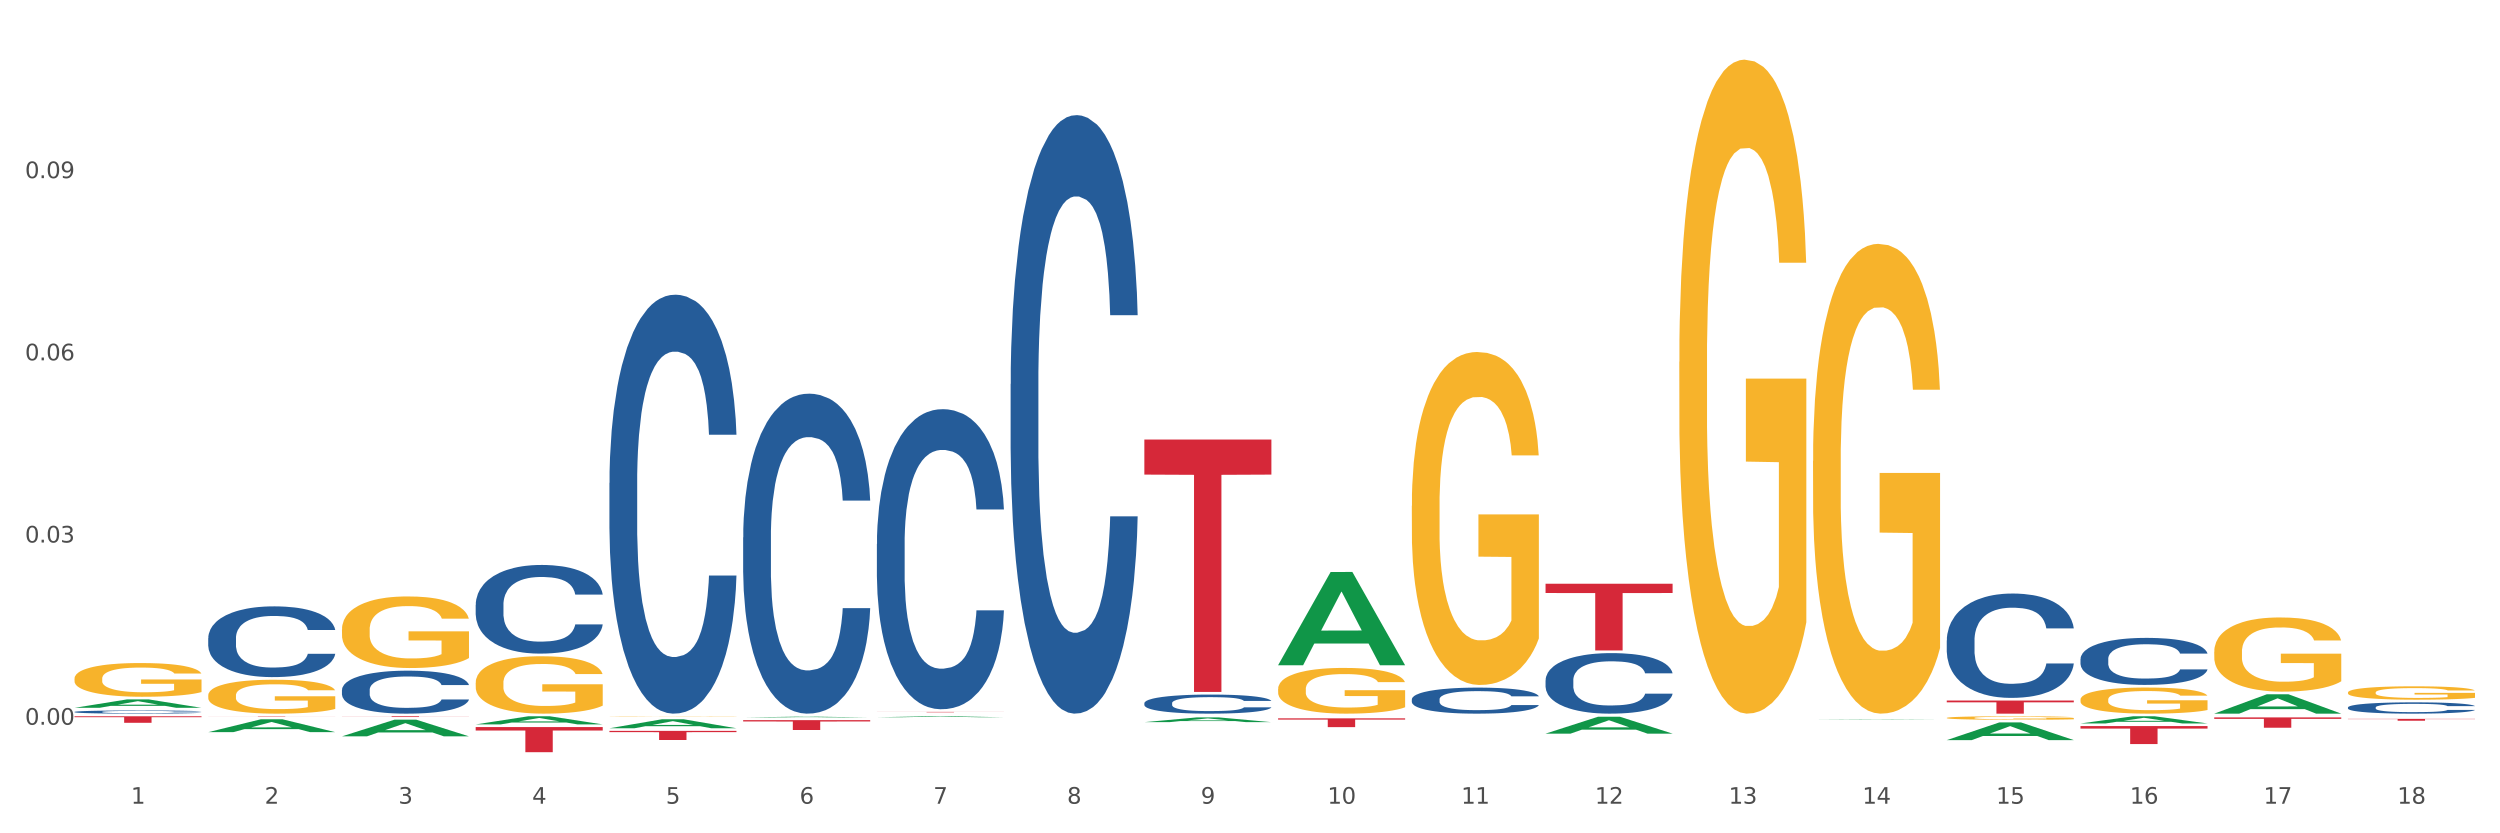 <?xml version="1.0" encoding="utf-8" standalone="no"?>
<!DOCTYPE svg PUBLIC "-//W3C//DTD SVG 1.1//EN"
  "http://www.w3.org/Graphics/SVG/1.1/DTD/svg11.dtd">
<svg xmlns:xlink="http://www.w3.org/1999/xlink" width="1080pt" height="360pt" viewBox="0 0 1080 360" xmlns="http://www.w3.org/2000/svg" version="1.1">
 <rect x="0" y="0" width="1080" height="360" fill="#333333" stroke="none"/>
 <defs>
  <style type="text/css">*{stroke-linejoin: round; stroke-linecap: butt}</style>
 </defs>
 <g id="figure_1">
  <g id="patch_1">
   <path d="M 0 360 
L 1080 360 
L 1080 0 
L 0 0 
z
" style="fill: #ffffff; stroke: #ffffff; stroke-linejoin: miter"/>
  </g>
  <g id="axes_1">
   <g id="matplotlib.axis_1">
    <g id="xtick_1">
     <g id="text_1">
      <!-- 1 -->
      <g style="fill: #4d4d4d" transform="translate(56.563 347.204) scale(0.096 -0.096)">
       <defs>
        <path id="DejaVuSans-31" d="M 794 531 
L 1825 531 
L 1825 4091 
L 703 3866 
L 703 4441 
L 1819 4666 
L 2450 4666 
L 2450 531 
L 3481 531 
L 3481 0 
L 794 0 
L 794 531 
z
" transform="scale(0.016)"/>
       </defs>
       <use xlink:href="#DejaVuSans-31"/>
      </g>
     </g>
    </g>
    <g id="xtick_2">
     <g id="text_2">
      <!-- 2 -->
      <g style="fill: #4d4d4d" transform="translate(114.336 347.204) scale(0.096 -0.096)">
       <defs>
        <path id="DejaVuSans-32" d="M 1228 531 
L 3431 531 
L 3431 0 
L 469 0 
L 469 531 
Q 828 903 1448 1529 
Q 2069 2156 2228 2338 
Q 2531 2678 2651 2914 
Q 2772 3150 2772 3378 
Q 2772 3750 2511 3984 
Q 2250 4219 1831 4219 
Q 1534 4219 1204 4116 
Q 875 4013 500 3803 
L 500 4441 
Q 881 4594 1212 4672 
Q 1544 4750 1819 4750 
Q 2544 4750 2975 4387 
Q 3406 4025 3406 3419 
Q 3406 3131 3298 2873 
Q 3191 2616 2906 2266 
Q 2828 2175 2409 1742 
Q 1991 1309 1228 531 
z
" transform="scale(0.016)"/>
       </defs>
       <use xlink:href="#DejaVuSans-32"/>
      </g>
     </g>
    </g>
    <g id="xtick_3">
     <g id="text_3">
      <!-- 3 -->
      <g style="fill: #4d4d4d" transform="translate(172.109 347.204) scale(0.096 -0.096)">
       <defs>
        <path id="DejaVuSans-33" d="M 2597 2516 
Q 3050 2419 3304 2112 
Q 3559 1806 3559 1356 
Q 3559 666 3084 287 
Q 2609 -91 1734 -91 
Q 1441 -91 1130 -33 
Q 819 25 488 141 
L 488 750 
Q 750 597 1062 519 
Q 1375 441 1716 441 
Q 2309 441 2620 675 
Q 2931 909 2931 1356 
Q 2931 1769 2642 2001 
Q 2353 2234 1838 2234 
L 1294 2234 
L 1294 2753 
L 1863 2753 
Q 2328 2753 2575 2939 
Q 2822 3125 2822 3475 
Q 2822 3834 2567 4026 
Q 2313 4219 1838 4219 
Q 1578 4219 1281 4162 
Q 984 4106 628 3988 
L 628 4550 
Q 988 4650 1302 4700 
Q 1616 4750 1894 4750 
Q 2613 4750 3031 4423 
Q 3450 4097 3450 3541 
Q 3450 3153 3228 2886 
Q 3006 2619 2597 2516 
z
" transform="scale(0.016)"/>
       </defs>
       <use xlink:href="#DejaVuSans-33"/>
      </g>
     </g>
    </g>
    <g id="xtick_4">
     <g id="text_4">
      <!-- 4 -->
      <g style="fill: #4d4d4d" transform="translate(229.882 347.204) scale(0.096 -0.096)">
       <defs>
        <path id="DejaVuSans-34" d="M 2419 4116 
L 825 1625 
L 2419 1625 
L 2419 4116 
z
M 2253 4666 
L 3047 4666 
L 3047 1625 
L 3713 1625 
L 3713 1100 
L 3047 1100 
L 3047 0 
L 2419 0 
L 2419 1100 
L 313 1100 
L 313 1709 
L 2253 4666 
z
" transform="scale(0.016)"/>
       </defs>
       <use xlink:href="#DejaVuSans-34"/>
      </g>
     </g>
    </g>
    <g id="xtick_5">
     <g id="text_5">
      <!-- 5 -->
      <g style="fill: #4d4d4d" transform="translate(287.655 347.204) scale(0.096 -0.096)">
       <defs>
        <path id="DejaVuSans-35" d="M 691 4666 
L 3169 4666 
L 3169 4134 
L 1269 4134 
L 1269 2991 
Q 1406 3038 1543 3061 
Q 1681 3084 1819 3084 
Q 2600 3084 3056 2656 
Q 3513 2228 3513 1497 
Q 3513 744 3044 326 
Q 2575 -91 1722 -91 
Q 1428 -91 1123 -41 
Q 819 9 494 109 
L 494 744 
Q 775 591 1075 516 
Q 1375 441 1709 441 
Q 2250 441 2565 725 
Q 2881 1009 2881 1497 
Q 2881 1984 2565 2268 
Q 2250 2553 1709 2553 
Q 1456 2553 1204 2497 
Q 953 2441 691 2322 
L 691 4666 
z
" transform="scale(0.016)"/>
       </defs>
       <use xlink:href="#DejaVuSans-35"/>
      </g>
     </g>
    </g>
    <g id="xtick_6">
     <g id="text_6">
      <!-- 6 -->
      <g style="fill: #4d4d4d" transform="translate(345.428 347.204) scale(0.096 -0.096)">
       <defs>
        <path id="DejaVuSans-36" d="M 2113 2584 
Q 1688 2584 1439 2293 
Q 1191 2003 1191 1497 
Q 1191 994 1439 701 
Q 1688 409 2113 409 
Q 2538 409 2786 701 
Q 3034 994 3034 1497 
Q 3034 2003 2786 2293 
Q 2538 2584 2113 2584 
z
M 3366 4563 
L 3366 3988 
Q 3128 4100 2886 4159 
Q 2644 4219 2406 4219 
Q 1781 4219 1451 3797 
Q 1122 3375 1075 2522 
Q 1259 2794 1537 2939 
Q 1816 3084 2150 3084 
Q 2853 3084 3261 2657 
Q 3669 2231 3669 1497 
Q 3669 778 3244 343 
Q 2819 -91 2113 -91 
Q 1303 -91 875 529 
Q 447 1150 447 2328 
Q 447 3434 972 4092 
Q 1497 4750 2381 4750 
Q 2619 4750 2861 4703 
Q 3103 4656 3366 4563 
z
" transform="scale(0.016)"/>
       </defs>
       <use xlink:href="#DejaVuSans-36"/>
      </g>
     </g>
    </g>
    <g id="xtick_7">
     <g id="text_7">
      <!-- 7 -->
      <g style="fill: #4d4d4d" transform="translate(403.201 347.204) scale(0.096 -0.096)">
       <defs>
        <path id="DejaVuSans-37" d="M 525 4666 
L 3525 4666 
L 3525 4397 
L 1831 0 
L 1172 0 
L 2766 4134 
L 525 4134 
L 525 4666 
z
" transform="scale(0.016)"/>
       </defs>
       <use xlink:href="#DejaVuSans-37"/>
      </g>
     </g>
    </g>
    <g id="xtick_8">
     <g id="text_8">
      <!-- 8 -->
      <g style="fill: #4d4d4d" transform="translate(460.974 347.204) scale(0.096 -0.096)">
       <defs>
        <path id="DejaVuSans-38" d="M 2034 2216 
Q 1584 2216 1326 1975 
Q 1069 1734 1069 1313 
Q 1069 891 1326 650 
Q 1584 409 2034 409 
Q 2484 409 2743 651 
Q 3003 894 3003 1313 
Q 3003 1734 2745 1975 
Q 2488 2216 2034 2216 
z
M 1403 2484 
Q 997 2584 770 2862 
Q 544 3141 544 3541 
Q 544 4100 942 4425 
Q 1341 4750 2034 4750 
Q 2731 4750 3128 4425 
Q 3525 4100 3525 3541 
Q 3525 3141 3298 2862 
Q 3072 2584 2669 2484 
Q 3125 2378 3379 2068 
Q 3634 1759 3634 1313 
Q 3634 634 3220 271 
Q 2806 -91 2034 -91 
Q 1263 -91 848 271 
Q 434 634 434 1313 
Q 434 1759 690 2068 
Q 947 2378 1403 2484 
z
M 1172 3481 
Q 1172 3119 1398 2916 
Q 1625 2713 2034 2713 
Q 2441 2713 2670 2916 
Q 2900 3119 2900 3481 
Q 2900 3844 2670 4047 
Q 2441 4250 2034 4250 
Q 1625 4250 1398 4047 
Q 1172 3844 1172 3481 
z
" transform="scale(0.016)"/>
       </defs>
       <use xlink:href="#DejaVuSans-38"/>
      </g>
     </g>
    </g>
    <g id="xtick_9">
     <g id="text_9">
      <!-- 9 -->
      <g style="fill: #4d4d4d" transform="translate(518.747 347.204) scale(0.096 -0.096)">
       <defs>
        <path id="DejaVuSans-39" d="M 703 97 
L 703 672 
Q 941 559 1184 500 
Q 1428 441 1663 441 
Q 2288 441 2617 861 
Q 2947 1281 2994 2138 
Q 2813 1869 2534 1725 
Q 2256 1581 1919 1581 
Q 1219 1581 811 2004 
Q 403 2428 403 3163 
Q 403 3881 828 4315 
Q 1253 4750 1959 4750 
Q 2769 4750 3195 4129 
Q 3622 3509 3622 2328 
Q 3622 1225 3098 567 
Q 2575 -91 1691 -91 
Q 1453 -91 1209 -44 
Q 966 3 703 97 
z
M 1959 2075 
Q 2384 2075 2632 2365 
Q 2881 2656 2881 3163 
Q 2881 3666 2632 3958 
Q 2384 4250 1959 4250 
Q 1534 4250 1286 3958 
Q 1038 3666 1038 3163 
Q 1038 2656 1286 2365 
Q 1534 2075 1959 2075 
z
" transform="scale(0.016)"/>
       </defs>
       <use xlink:href="#DejaVuSans-39"/>
      </g>
     </g>
    </g>
    <g id="xtick_10">
     <g id="text_10">
      <!-- 10 -->
      <g style="fill: #4d4d4d" transform="translate(573.466 347.204) scale(0.096 -0.096)">
       <defs>
        <path id="DejaVuSans-30" d="M 2034 4250 
Q 1547 4250 1301 3770 
Q 1056 3291 1056 2328 
Q 1056 1369 1301 889 
Q 1547 409 2034 409 
Q 2525 409 2770 889 
Q 3016 1369 3016 2328 
Q 3016 3291 2770 3770 
Q 2525 4250 2034 4250 
z
M 2034 4750 
Q 2819 4750 3233 4129 
Q 3647 3509 3647 2328 
Q 3647 1150 3233 529 
Q 2819 -91 2034 -91 
Q 1250 -91 836 529 
Q 422 1150 422 2328 
Q 422 3509 836 4129 
Q 1250 4750 2034 4750 
z
" transform="scale(0.016)"/>
       </defs>
       <use xlink:href="#DejaVuSans-31"/>
       <use xlink:href="#DejaVuSans-30" transform="translate(63.623 0)"/>
      </g>
     </g>
    </g>
    <g id="xtick_11">
     <g id="text_11">
      <!-- 11 -->
      <g style="fill: #4d4d4d" transform="translate(631.239 347.204) scale(0.096 -0.096)">
       <use xlink:href="#DejaVuSans-31"/>
       <use xlink:href="#DejaVuSans-31" transform="translate(63.623 0)"/>
      </g>
     </g>
    </g>
    <g id="xtick_12">
     <g id="text_12">
      <!-- 12 -->
      <g style="fill: #4d4d4d" transform="translate(689.012 347.204) scale(0.096 -0.096)">
       <use xlink:href="#DejaVuSans-31"/>
       <use xlink:href="#DejaVuSans-32" transform="translate(63.623 0)"/>
      </g>
     </g>
    </g>
    <g id="xtick_13">
     <g id="text_13">
      <!-- 13 -->
      <g style="fill: #4d4d4d" transform="translate(746.785 347.204) scale(0.096 -0.096)">
       <use xlink:href="#DejaVuSans-31"/>
       <use xlink:href="#DejaVuSans-33" transform="translate(63.623 0)"/>
      </g>
     </g>
    </g>
    <g id="xtick_14">
     <g id="text_14">
      <!-- 14 -->
      <g style="fill: #4d4d4d" transform="translate(804.558 347.204) scale(0.096 -0.096)">
       <use xlink:href="#DejaVuSans-31"/>
       <use xlink:href="#DejaVuSans-34" transform="translate(63.623 0)"/>
      </g>
     </g>
    </g>
    <g id="xtick_15">
     <g id="text_15">
      <!-- 15 -->
      <g style="fill: #4d4d4d" transform="translate(862.331 347.204) scale(0.096 -0.096)">
       <use xlink:href="#DejaVuSans-31"/>
       <use xlink:href="#DejaVuSans-35" transform="translate(63.623 0)"/>
      </g>
     </g>
    </g>
    <g id="xtick_16">
     <g id="text_16">
      <!-- 16 -->
      <g style="fill: #4d4d4d" transform="translate(920.104 347.204) scale(0.096 -0.096)">
       <use xlink:href="#DejaVuSans-31"/>
       <use xlink:href="#DejaVuSans-36" transform="translate(63.623 0)"/>
      </g>
     </g>
    </g>
    <g id="xtick_17">
     <g id="text_17">
      <!-- 17 -->
      <g style="fill: #4d4d4d" transform="translate(977.877 347.204) scale(0.096 -0.096)">
       <use xlink:href="#DejaVuSans-31"/>
       <use xlink:href="#DejaVuSans-37" transform="translate(63.623 0)"/>
      </g>
     </g>
    </g>
    <g id="xtick_18">
     <g id="text_18">
      <!-- 18 -->
      <g style="fill: #4d4d4d" transform="translate(1035.65 347.204) scale(0.096 -0.096)">
       <use xlink:href="#DejaVuSans-31"/>
       <use xlink:href="#DejaVuSans-38" transform="translate(63.623 0)"/>
      </g>
     </g>
    </g>
    <g id="xtick_19"/>
    <g id="xtick_20"/>
    <g id="xtick_21"/>
    <g id="xtick_22"/>
    <g id="xtick_23"/>
    <g id="xtick_24"/>
    <g id="xtick_25"/>
    <g id="xtick_26"/>
    <g id="xtick_27"/>
    <g id="xtick_28"/>
    <g id="xtick_29"/>
    <g id="xtick_30"/>
    <g id="xtick_31"/>
    <g id="xtick_32"/>
    <g id="xtick_33"/>
    <g id="xtick_34"/>
    <g id="xtick_35"/>
   </g>
   <g id="matplotlib.axis_2">
    <g id="ytick_1">
     <g id="text_19">
      <!-- 0.00 -->
      <g style="fill: #4d4d4d" transform="translate(10.8 313.08) scale(0.096 -0.096)">
       <defs>
        <path id="DejaVuSans-2e" d="M 684 794 
L 1344 794 
L 1344 0 
L 684 0 
L 684 794 
z
" transform="scale(0.016)"/>
       </defs>
       <use xlink:href="#DejaVuSans-30"/>
       <use xlink:href="#DejaVuSans-2e" transform="translate(63.623 0)"/>
       <use xlink:href="#DejaVuSans-30" transform="translate(95.41 0)"/>
       <use xlink:href="#DejaVuSans-30" transform="translate(159.033 0)"/>
      </g>
     </g>
    </g>
    <g id="ytick_2">
     <g id="text_20">
      <!-- 0.03 -->
      <g style="fill: #4d4d4d" transform="translate(10.8 234.374) scale(0.096 -0.096)">
       <use xlink:href="#DejaVuSans-30"/>
       <use xlink:href="#DejaVuSans-2e" transform="translate(63.623 0)"/>
       <use xlink:href="#DejaVuSans-30" transform="translate(95.41 0)"/>
       <use xlink:href="#DejaVuSans-33" transform="translate(159.033 0)"/>
      </g>
     </g>
    </g>
    <g id="ytick_3">
     <g id="text_21">
      <!-- 0.06 -->
      <g style="fill: #4d4d4d" transform="translate(10.8 155.669) scale(0.096 -0.096)">
       <use xlink:href="#DejaVuSans-30"/>
       <use xlink:href="#DejaVuSans-2e" transform="translate(63.623 0)"/>
       <use xlink:href="#DejaVuSans-30" transform="translate(95.41 0)"/>
       <use xlink:href="#DejaVuSans-36" transform="translate(159.033 0)"/>
      </g>
     </g>
    </g>
    <g id="ytick_4">
     <g id="text_22">
      <!-- 0.09 -->
      <g style="fill: #4d4d4d" transform="translate(10.8 76.963) scale(0.096 -0.096)">
       <use xlink:href="#DejaVuSans-30"/>
       <use xlink:href="#DejaVuSans-2e" transform="translate(63.623 0)"/>
       <use xlink:href="#DejaVuSans-30" transform="translate(95.41 0)"/>
       <use xlink:href="#DejaVuSans-39" transform="translate(159.033 0)"/>
      </g>
     </g>
    </g>
    <g id="ytick_5"/>
    <g id="ytick_6"/>
    <g id="ytick_7"/>
    <g id="ytick_8"/>
   </g>
   <g id="PolyCollection_1">
    <path d="M 89.948 309.433 
L 144.832 309.433 
L 144.832 309.455 
L 123.243 309.455 
L 123.243 309.596 
L 111.407 309.596 
L 111.407 309.455 
L 89.948 309.455 
L 89.948 309.433 
L 89.948 309.433 
z
" clip-path="url(#p64009e69e1)" style="fill: #d62839"/>
    <path d="M 147.721 309.433 
L 202.605 309.433 
L 202.605 309.478 
L 181.016 309.478 
L 181.016 309.757 
L 169.18 309.757 
L 169.18 309.478 
L 147.721 309.478 
L 147.721 309.433 
L 147.721 309.433 
z
" clip-path="url(#p64009e69e1)" style="fill: #d62839"/>
    <path d="M 205.494 314.08 
L 260.378 314.08 
L 260.378 315.591 
L 238.789 315.601 
L 238.789 324.95 
L 226.953 324.95 
L 226.953 315.601 
L 205.494 315.591 
L 205.494 314.09 
L 205.494 314.08 
z
" clip-path="url(#p64009e69e1)" style="fill: #d62839"/>
    <path d="M 263.267 315.748 
L 318.151 315.748 
L 318.151 316.292 
L 296.562 316.296 
L 296.562 319.666 
L 284.726 319.666 
L 284.726 316.296 
L 263.267 316.292 
L 263.267 315.752 
L 263.267 315.748 
z
" clip-path="url(#p64009e69e1)" style="fill: #d62839"/>
    <path d="M 321.04 311.091 
L 375.924 311.091 
L 375.924 311.685 
L 354.335 311.689 
L 354.335 315.364 
L 342.499 315.364 
L 342.499 311.689 
L 321.04 311.685 
L 321.04 311.095 
L 321.04 311.091 
z
" clip-path="url(#p64009e69e1)" style="fill: #d62839"/>
    <path d="M 378.813 307.534 
L 433.697 307.534 
L 433.697 307.56 
L 412.108 307.56 
L 412.108 307.72 
L 400.272 307.72 
L 400.272 307.56 
L 378.813 307.56 
L 378.813 307.534 
L 378.813 307.534 
z
" clip-path="url(#p64009e69e1)" style="fill: #d62839"/>
    <path d="M 898.77 313.67 
L 953.654 313.67 
L 953.654 314.749 
L 932.064 314.756 
L 932.064 321.431 
L 920.229 321.431 
L 920.229 314.756 
L 898.77 314.749 
L 898.77 313.678 
L 898.77 313.67 
z
" clip-path="url(#p64009e69e1)" style="fill: #d62839"/>
    <path d="M 840.997 302.625 
L 895.881 302.625 
L 895.881 303.414 
L 874.291 303.419 
L 874.291 308.298 
L 862.456 308.298 
L 862.456 303.419 
L 840.997 303.414 
L 840.997 302.631 
L 840.997 302.625 
z
" clip-path="url(#p64009e69e1)" style="fill: #d62839"/>
    <path d="M 956.543 309.929 
L 1011.427 309.929 
L 1011.427 310.546 
L 989.837 310.551 
L 989.837 314.374 
L 978.002 314.374 
L 978.002 310.551 
L 956.543 310.546 
L 956.543 309.933 
L 956.543 309.929 
z
" clip-path="url(#p64009e69e1)" style="fill: #d62839"/>
    <path d="M 1014.316 310.555 
L 1069.2 310.555 
L 1069.2 310.667 
L 1047.61 310.668 
L 1047.61 311.365 
L 1035.775 311.365 
L 1035.775 310.668 
L 1014.316 310.667 
L 1014.316 310.556 
L 1014.316 310.555 
z
" clip-path="url(#p64009e69e1)" style="fill: #d62839"/>
    <path d="M 147.721 318.094 
L 147.778 318.087 
L 170.41 310.899 
L 179.803 310.892 
L 202.605 318.107 
L 191.742 318.107 
L 186.819 316.427 
L 163.451 316.427 
L 163.281 316.454 
L 158.528 318.107 
L 147.721 318.107 
L 147.721 318.094 
L 166.393 315.424 
L 183.877 315.418 
L 175.22 312.43 
L 175.107 312.416 
L 174.993 312.437 
L 166.336 315.418 
L 166.393 315.424 
L 147.721 318.094 
z
" clip-path="url(#p64009e69e1)" style="fill: #109648"/>
    <path d="M 89.948 316.282 
L 90.005 316.277 
L 112.637 310.736 
L 122.03 310.73 
L 144.832 316.292 
L 133.969 316.292 
L 129.046 314.997 
L 105.678 314.997 
L 105.508 315.018 
L 100.755 316.292 
L 89.948 316.292 
L 89.948 316.282 
L 108.62 314.224 
L 126.104 314.219 
L 117.447 311.916 
L 117.334 311.905 
L 117.22 311.921 
L 108.563 314.219 
L 108.62 314.224 
L 89.948 316.282 
z
" clip-path="url(#p64009e69e1)" style="fill: #109648"/>
    <path d="M 321.04 309.955 
L 321.096 309.955 
L 343.729 309.602 
L 353.122 309.601 
L 375.924 309.956 
L 365.061 309.956 
L 360.138 309.874 
L 336.77 309.874 
L 336.6 309.875 
L 331.847 309.956 
L 321.04 309.956 
L 321.04 309.955 
L 339.712 309.824 
L 357.196 309.824 
L 348.539 309.677 
L 348.425 309.676 
L 348.312 309.677 
L 339.655 309.824 
L 339.712 309.824 
L 321.04 309.955 
z
" clip-path="url(#p64009e69e1)" style="fill: #109648"/>
    <path d="M 263.267 314.606 
L 263.324 314.602 
L 285.956 310.726 
L 295.349 310.722 
L 318.151 314.613 
L 307.288 314.613 
L 302.365 313.707 
L 278.997 313.707 
L 278.827 313.722 
L 274.074 314.613 
L 263.267 314.613 
L 263.267 314.606 
L 281.939 313.167 
L 299.423 313.163 
L 290.766 311.552 
L 290.653 311.544 
L 290.539 311.555 
L 281.882 313.163 
L 281.939 313.167 
L 263.267 314.606 
z
" clip-path="url(#p64009e69e1)" style="fill: #109648"/>
    <path d="M 378.813 309.854 
L 378.869 309.854 
L 401.502 309.433 
L 410.895 309.433 
L 433.697 309.855 
L 422.834 309.855 
L 417.911 309.756 
L 394.543 309.756 
L 394.373 309.758 
L 389.62 309.855 
L 378.813 309.855 
L 378.813 309.854 
L 397.485 309.698 
L 414.969 309.697 
L 406.312 309.522 
L 406.198 309.522 
L 406.085 309.523 
L 397.428 309.697 
L 397.485 309.698 
L 378.813 309.854 
z
" clip-path="url(#p64009e69e1)" style="fill: #109648"/>
    <path d="M 205.494 312.939 
L 205.551 312.936 
L 228.183 309.436 
L 237.576 309.433 
L 260.378 312.945 
L 249.515 312.945 
L 244.592 312.127 
L 221.224 312.127 
L 221.054 312.141 
L 216.301 312.945 
L 205.494 312.945 
L 205.494 312.939 
L 224.166 311.639 
L 241.65 311.636 
L 232.993 310.181 
L 232.88 310.175 
L 232.766 310.185 
L 224.109 311.636 
L 224.166 311.639 
L 205.494 312.939 
z
" clip-path="url(#p64009e69e1)" style="fill: #109648"/>
    <path d="M 32.175 305.778 
L 32.232 305.774 
L 54.864 302.144 
L 64.257 302.141 
L 87.059 305.784 
L 76.196 305.784 
L 71.273 304.936 
L 47.905 304.936 
L 47.735 304.95 
L 42.982 305.784 
L 32.175 305.784 
L 32.175 305.778 
L 50.847 304.43 
L 68.331 304.426 
L 59.674 302.917 
L 59.561 302.91 
L 59.447 302.921 
L 50.79 304.426 
L 50.847 304.43 
L 32.175 305.778 
z
" clip-path="url(#p64009e69e1)" style="fill: #109648"/>
    <path d="M 552.132 310.328 
L 607.016 310.328 
L 607.016 310.854 
L 585.427 310.858 
L 585.427 314.118 
L 573.591 314.118 
L 573.591 310.858 
L 552.132 310.854 
L 552.132 310.331 
L 552.132 310.328 
z
" clip-path="url(#p64009e69e1)" style="fill: #d62839"/>
    <path d="M 667.678 252.178 
L 722.562 252.178 
L 722.562 256.184 
L 700.973 256.211 
L 700.973 281.007 
L 689.137 281.007 
L 689.137 256.211 
L 667.678 256.184 
L 667.678 252.205 
L 667.678 252.178 
z
" clip-path="url(#p64009e69e1)" style="fill: #d62839"/>
    <path d="M 494.359 311.969 
L 494.415 311.967 
L 517.048 309.912 
L 526.441 309.91 
L 549.243 311.973 
L 538.379 311.973 
L 533.457 311.492 
L 510.089 311.492 
L 509.919 311.5 
L 505.166 311.973 
L 494.359 311.973 
L 494.359 311.969 
L 513.031 311.206 
L 530.515 311.204 
L 521.858 310.35 
L 521.744 310.346 
L 521.631 310.352 
L 512.974 311.204 
L 513.031 311.206 
L 494.359 311.969 
z
" clip-path="url(#p64009e69e1)" style="fill: #109648"/>
    <path d="M 494.359 189.875 
L 549.243 189.875 
L 549.243 205.028 
L 527.654 205.131 
L 527.654 298.918 
L 515.818 298.918 
L 515.818 205.131 
L 494.359 205.028 
L 494.359 189.977 
L 494.359 189.875 
z
" clip-path="url(#p64009e69e1)" style="fill: #d62839"/>
    <path d="M 1014.316 305.605 
L 1014.381 305.601 
L 1014.381 305.476 
L 1014.575 305.306 
L 1015.289 304.994 
L 1016.197 304.757 
L 1017.754 304.48 
L 1018.597 304.364 
L 1019.7 304.235 
L 1021.971 304.025 
L 1024.566 303.846 
L 1026.382 303.748 
L 1027.745 303.685 
L 1030.794 303.574 
L 1032.546 303.525 
L 1034.362 303.485 
L 1035.919 303.458 
L 1038.514 303.426 
L 1040.59 303.413 
L 1042.99 303.409 
L 1045.002 303.413 
L 1047.661 303.431 
L 1051.554 303.485 
L 1053.046 303.516 
L 1055.057 303.569 
L 1057.133 303.641 
L 1058.82 303.712 
L 1060.766 303.815 
L 1062.777 303.949 
L 1064.724 304.119 
L 1066.086 304.275 
L 1067.189 304.44 
L 1068.162 304.641 
L 1068.876 304.86 
L 1069.2 305.043 
L 1057.328 305.043 
L 1057.003 304.878 
L 1056.355 304.699 
L 1055.706 304.578 
L 1054.992 304.48 
L 1053.889 304.369 
L 1052.916 304.297 
L 1051.294 304.212 
L 1049.802 304.159 
L 1048.57 304.127 
L 1047.078 304.101 
L 1043.899 304.074 
L 1041.628 304.074 
L 1040.201 304.083 
L 1038.449 304.105 
L 1036.957 304.136 
L 1035.205 304.19 
L 1033.843 304.248 
L 1032.481 304.324 
L 1031.702 304.378 
L 1030.534 304.476 
L 1029.756 304.556 
L 1028.718 304.695 
L 1028.134 304.793 
L 1027.096 305.047 
L 1026.642 305.235 
L 1026.447 305.364 
L 1026.318 305.507 
L 1026.318 306.204 
L 1026.707 306.516 
L 1027.031 306.65 
L 1027.55 306.802 
L 1028.523 306.998 
L 1029.951 307.19 
L 1031.443 307.329 
L 1032.675 307.414 
L 1033.843 307.476 
L 1035.011 307.525 
L 1036.438 307.57 
L 1037.606 307.597 
L 1039.357 307.624 
L 1041.433 307.637 
L 1043.055 307.637 
L 1046.364 307.615 
L 1047.856 307.592 
L 1049.283 307.561 
L 1050.84 307.512 
L 1052.073 307.458 
L 1052.787 307.418 
L 1053.954 307.333 
L 1054.863 307.244 
L 1055.641 307.141 
L 1056.16 307.052 
L 1056.744 306.918 
L 1057.198 306.766 
L 1057.328 306.686 
L 1069.2 306.686 
L 1068.94 306.847 
L 1068.486 307.003 
L 1067.578 307.213 
L 1066.864 307.333 
L 1065.762 307.481 
L 1064.594 307.606 
L 1062.972 307.744 
L 1061.48 307.847 
L 1059.923 307.936 
L 1058.236 308.017 
L 1055.187 308.128 
L 1054.084 308.159 
L 1051.749 308.213 
L 1049.932 308.244 
L 1047.272 308.275 
L 1044.547 308.293 
L 1041.693 308.298 
L 1039.163 308.289 
L 1036.373 308.262 
L 1034.622 308.235 
L 1032.675 308.195 
L 1030.405 308.133 
L 1028.264 308.057 
L 1026.253 307.967 
L 1024.371 307.865 
L 1022.62 307.749 
L 1020.349 307.557 
L 1018.662 307.369 
L 1017.43 307.195 
L 1016.586 307.048 
L 1015.743 306.86 
L 1015.289 306.731 
L 1014.575 306.418 
L 1014.316 306.128 
L 1014.316 305.605 
z
" clip-path="url(#p64009e69e1)" style="fill: #255c99"/>
    <path d="M 667.678 316.919 
L 667.734 316.912 
L 690.367 309.624 
L 699.76 309.617 
L 722.562 316.933 
L 711.698 316.933 
L 706.776 315.229 
L 683.408 315.229 
L 683.238 315.257 
L 678.485 316.933 
L 667.678 316.933 
L 667.678 316.919 
L 686.35 314.213 
L 703.834 314.206 
L 695.177 311.177 
L 695.063 311.163 
L 694.95 311.184 
L 686.293 314.206 
L 686.35 314.213 
L 667.678 316.919 
z
" clip-path="url(#p64009e69e1)" style="fill: #109648"/>
    <path d="M 552.132 287.331 
L 552.188 287.293 
L 574.821 247.115 
L 584.214 247.077 
L 607.016 287.406 
L 596.152 287.406 
L 591.23 278.015 
L 567.862 278.015 
L 567.692 278.167 
L 562.939 287.406 
L 552.132 287.406 
L 552.132 287.331 
L 570.804 272.411 
L 588.288 272.373 
L 579.631 255.673 
L 579.517 255.597 
L 579.404 255.711 
L 570.747 272.373 
L 570.804 272.411 
L 552.132 287.331 
z
" clip-path="url(#p64009e69e1)" style="fill: #109648"/>
    <path d="M 436.586 165.908 
L 436.651 165.672 
L 436.651 159.06 
L 436.845 150.087 
L 437.559 133.557 
L 438.467 121.042 
L 440.024 106.401 
L 440.868 100.262 
L 441.97 93.414 
L 444.241 82.315 
L 446.836 72.87 
L 448.653 67.675 
L 450.015 64.369 
L 453.064 58.466 
L 454.816 55.868 
L 456.632 53.743 
L 458.189 52.326 
L 460.784 50.673 
L 462.86 49.965 
L 465.261 49.729 
L 467.272 49.965 
L 469.932 50.909 
L 473.824 53.743 
L 475.316 55.396 
L 477.327 58.23 
L 479.403 62.008 
L 481.09 65.786 
L 483.036 71.217 
L 485.048 78.301 
L 486.994 87.274 
L 488.356 95.539 
L 489.459 104.276 
L 490.432 114.902 
L 491.146 126.473 
L 491.47 136.155 
L 479.598 136.155 
L 479.274 127.417 
L 478.625 117.972 
L 477.976 111.596 
L 477.263 106.401 
L 476.16 100.498 
L 475.187 96.72 
L 473.565 92.233 
L 472.073 89.4 
L 470.84 87.747 
L 469.348 86.33 
L 466.169 84.913 
L 463.898 84.913 
L 462.471 85.385 
L 460.719 86.566 
L 459.227 88.219 
L 457.476 91.053 
L 456.113 94.122 
L 454.751 98.137 
L 453.972 100.97 
L 452.805 106.165 
L 452.026 110.416 
L 450.988 117.736 
L 450.404 122.931 
L 449.366 136.391 
L 448.912 146.308 
L 448.718 153.156 
L 448.588 160.713 
L 448.588 197.55 
L 448.977 214.079 
L 449.301 221.164 
L 449.82 229.192 
L 450.794 239.582 
L 452.221 249.736 
L 453.713 257.056 
L 454.946 261.543 
L 456.113 264.849 
L 457.281 267.446 
L 458.708 269.808 
L 459.876 271.224 
L 461.628 272.641 
L 463.704 273.35 
L 465.326 273.35 
L 468.634 272.169 
L 470.126 270.988 
L 471.554 269.335 
L 473.111 266.738 
L 474.343 263.904 
L 475.057 261.779 
L 476.225 257.292 
L 477.133 252.57 
L 477.911 247.139 
L 478.43 242.416 
L 479.014 235.332 
L 479.468 227.303 
L 479.598 223.053 
L 491.47 223.053 
L 491.211 231.554 
L 490.757 239.818 
L 489.848 250.917 
L 489.135 257.292 
L 488.032 265.085 
L 486.864 271.697 
L 485.242 279.017 
L 483.75 284.448 
L 482.193 289.171 
L 480.506 293.421 
L 477.457 299.325 
L 476.354 300.978 
L 474.019 303.811 
L 472.202 305.464 
L 469.542 307.117 
L 466.818 308.062 
L 463.963 308.298 
L 461.433 307.826 
L 458.643 306.409 
L 456.892 304.992 
L 454.946 302.867 
L 452.675 299.561 
L 450.534 295.546 
L 448.523 290.824 
L 446.642 285.393 
L 444.89 279.253 
L 442.619 269.099 
L 440.932 259.181 
L 439.7 249.972 
L 438.856 242.18 
L 438.013 232.262 
L 437.559 225.414 
L 436.845 208.884 
L 436.586 193.536 
L 436.586 165.908 
z
" clip-path="url(#p64009e69e1)" style="fill: #255c99"/>
    <path d="M 378.813 235.009 
L 378.878 234.891 
L 378.878 231.576 
L 379.072 227.077 
L 379.786 218.789 
L 380.694 212.515 
L 382.251 205.174 
L 383.095 202.096 
L 384.198 198.663 
L 386.468 193.098 
L 389.063 188.363 
L 390.88 185.758 
L 392.242 184.101 
L 395.291 181.141 
L 397.043 179.839 
L 398.859 178.773 
L 400.416 178.063 
L 403.011 177.234 
L 405.087 176.879 
L 407.488 176.76 
L 409.499 176.879 
L 412.159 177.352 
L 416.051 178.773 
L 417.543 179.602 
L 419.554 181.023 
L 421.63 182.917 
L 423.317 184.811 
L 425.263 187.534 
L 427.275 191.086 
L 429.221 195.585 
L 430.583 199.728 
L 431.686 204.109 
L 432.659 209.436 
L 433.373 215.238 
L 433.697 220.092 
L 421.825 220.092 
L 421.501 215.711 
L 420.852 210.976 
L 420.203 207.779 
L 419.49 205.174 
L 418.387 202.215 
L 417.414 200.32 
L 415.792 198.071 
L 414.3 196.65 
L 413.067 195.821 
L 411.575 195.111 
L 408.396 194.401 
L 406.125 194.401 
L 404.698 194.638 
L 402.946 195.23 
L 401.454 196.058 
L 399.703 197.479 
L 398.34 199.018 
L 396.978 201.031 
L 396.199 202.451 
L 395.032 205.056 
L 394.253 207.187 
L 393.215 210.857 
L 392.631 213.462 
L 391.593 220.21 
L 391.139 225.183 
L 390.945 228.616 
L 390.815 232.404 
L 390.815 250.873 
L 391.204 259.161 
L 391.528 262.713 
L 392.047 266.738 
L 393.021 271.947 
L 394.448 277.038 
L 395.94 280.708 
L 397.173 282.957 
L 398.34 284.615 
L 399.508 285.917 
L 400.935 287.101 
L 402.103 287.812 
L 403.855 288.522 
L 405.931 288.877 
L 407.553 288.877 
L 410.861 288.285 
L 412.353 287.693 
L 413.781 286.864 
L 415.338 285.562 
L 416.57 284.141 
L 417.284 283.076 
L 418.452 280.826 
L 419.36 278.459 
L 420.138 275.736 
L 420.657 273.368 
L 421.241 269.816 
L 421.695 265.791 
L 421.825 263.66 
L 433.697 263.66 
L 433.438 267.922 
L 432.984 272.065 
L 432.075 277.63 
L 431.362 280.826 
L 430.259 284.733 
L 429.091 288.048 
L 427.469 291.718 
L 425.977 294.441 
L 424.42 296.809 
L 422.733 298.94 
L 419.684 301.9 
L 418.581 302.729 
L 416.246 304.15 
L 414.429 304.978 
L 411.769 305.807 
L 409.045 306.281 
L 406.19 306.399 
L 403.66 306.162 
L 400.87 305.452 
L 399.119 304.741 
L 397.173 303.676 
L 394.902 302.018 
L 392.761 300.006 
L 390.75 297.638 
L 388.869 294.915 
L 387.117 291.837 
L 384.846 286.746 
L 383.16 281.774 
L 381.927 277.156 
L 381.084 273.249 
L 380.24 268.277 
L 379.786 264.844 
L 379.072 256.556 
L 378.813 248.861 
L 378.813 235.009 
z
" clip-path="url(#p64009e69e1)" style="fill: #255c99"/>
    <path d="M 321.04 232.174 
L 321.105 232.047 
L 321.105 228.513 
L 321.299 223.715 
L 322.013 214.878 
L 322.921 208.188 
L 324.478 200.36 
L 325.322 197.078 
L 326.425 193.417 
L 328.695 187.484 
L 331.29 182.434 
L 333.107 179.657 
L 334.469 177.889 
L 337.518 174.733 
L 339.27 173.345 
L 341.086 172.208 
L 342.643 171.451 
L 345.238 170.567 
L 347.314 170.189 
L 349.715 170.062 
L 351.726 170.189 
L 354.386 170.693 
L 358.278 172.208 
L 359.77 173.092 
L 361.781 174.607 
L 363.857 176.627 
L 365.544 178.647 
L 367.49 181.55 
L 369.502 185.338 
L 371.448 190.135 
L 372.81 194.553 
L 373.913 199.224 
L 374.886 204.905 
L 375.6 211.091 
L 375.924 216.267 
L 364.052 216.267 
L 363.728 211.596 
L 363.079 206.546 
L 362.43 203.138 
L 361.717 200.36 
L 360.614 197.204 
L 359.641 195.185 
L 358.019 192.786 
L 356.527 191.271 
L 355.294 190.387 
L 353.802 189.63 
L 350.623 188.872 
L 348.352 188.872 
L 346.925 189.125 
L 345.173 189.756 
L 343.681 190.64 
L 341.93 192.155 
L 340.567 193.796 
L 339.205 195.942 
L 338.426 197.457 
L 337.259 200.234 
L 336.48 202.507 
L 335.442 206.42 
L 334.858 209.197 
L 333.82 216.393 
L 333.366 221.695 
L 333.172 225.356 
L 333.042 229.396 
L 333.042 249.09 
L 333.431 257.927 
L 333.755 261.714 
L 334.274 266.007 
L 335.248 271.561 
L 336.675 276.99 
L 338.167 280.903 
L 339.4 283.302 
L 340.567 285.069 
L 341.735 286.458 
L 343.162 287.72 
L 344.33 288.478 
L 346.082 289.235 
L 348.158 289.614 
L 349.78 289.614 
L 353.088 288.983 
L 354.58 288.351 
L 356.008 287.468 
L 357.565 286.079 
L 358.797 284.564 
L 359.511 283.428 
L 360.679 281.029 
L 361.587 278.505 
L 362.365 275.601 
L 362.884 273.076 
L 363.468 269.289 
L 363.922 264.997 
L 364.052 262.724 
L 375.924 262.724 
L 375.665 267.269 
L 375.211 271.687 
L 374.302 277.621 
L 373.589 281.029 
L 372.486 285.195 
L 371.318 288.73 
L 369.696 292.644 
L 368.204 295.547 
L 366.647 298.072 
L 364.96 300.345 
L 361.911 303.501 
L 360.808 304.384 
L 358.473 305.899 
L 356.656 306.783 
L 353.996 307.667 
L 351.272 308.172 
L 348.417 308.298 
L 345.887 308.045 
L 343.097 307.288 
L 341.346 306.53 
L 339.4 305.394 
L 337.129 303.627 
L 334.988 301.481 
L 332.977 298.956 
L 331.096 296.052 
L 329.344 292.77 
L 327.073 287.342 
L 325.387 282.039 
L 324.154 277.116 
L 323.311 272.95 
L 322.467 267.648 
L 322.013 263.987 
L 321.299 255.15 
L 321.04 246.944 
L 321.04 232.174 
z
" clip-path="url(#p64009e69e1)" style="fill: #255c99"/>
    <path d="M 263.267 208.63 
L 263.332 208.465 
L 263.332 203.837 
L 263.526 197.556 
L 264.24 185.986 
L 265.148 177.226 
L 266.705 166.978 
L 267.549 162.681 
L 268.652 157.887 
L 270.922 150.119 
L 273.517 143.507 
L 275.334 139.871 
L 276.696 137.557 
L 279.745 133.425 
L 281.497 131.607 
L 283.313 130.119 
L 284.87 129.128 
L 287.465 127.971 
L 289.541 127.475 
L 291.942 127.309 
L 293.953 127.475 
L 296.613 128.136 
L 300.505 130.119 
L 301.997 131.276 
L 304.008 133.26 
L 306.084 135.904 
L 307.771 138.549 
L 309.717 142.35 
L 311.729 147.309 
L 313.675 153.59 
L 315.037 159.375 
L 316.14 165.491 
L 317.113 172.928 
L 317.827 181.027 
L 318.151 187.804 
L 306.279 187.804 
L 305.955 181.689 
L 305.306 175.077 
L 304.657 170.614 
L 303.944 166.978 
L 302.841 162.846 
L 301.868 160.201 
L 300.246 157.061 
L 298.754 155.077 
L 297.521 153.92 
L 296.029 152.929 
L 292.85 151.937 
L 290.579 151.937 
L 289.152 152.268 
L 287.4 153.094 
L 285.908 154.251 
L 284.157 156.234 
L 282.794 158.383 
L 281.432 161.193 
L 280.653 163.177 
L 279.486 166.813 
L 278.707 169.788 
L 277.669 174.912 
L 277.085 178.548 
L 276.047 187.969 
L 275.593 194.911 
L 275.399 199.705 
L 275.269 204.994 
L 275.269 230.779 
L 275.658 242.349 
L 275.982 247.307 
L 276.501 252.927 
L 277.475 260.2 
L 278.902 267.307 
L 280.394 272.431 
L 281.627 275.571 
L 282.794 277.885 
L 283.962 279.703 
L 285.389 281.356 
L 286.557 282.348 
L 288.309 283.34 
L 290.385 283.835 
L 292.007 283.835 
L 295.315 283.009 
L 296.807 282.183 
L 298.235 281.026 
L 299.792 279.207 
L 301.024 277.224 
L 301.738 275.736 
L 302.906 272.596 
L 303.814 269.29 
L 304.592 265.489 
L 305.111 262.183 
L 305.695 257.224 
L 306.149 251.605 
L 306.279 248.629 
L 318.151 248.629 
L 317.892 254.58 
L 317.438 260.365 
L 316.529 268.133 
L 315.816 272.596 
L 314.713 278.05 
L 313.545 282.678 
L 311.923 287.802 
L 310.431 291.604 
L 308.874 294.91 
L 307.187 297.885 
L 304.138 302.017 
L 303.035 303.174 
L 300.7 305.157 
L 298.883 306.314 
L 296.223 307.471 
L 293.499 308.133 
L 290.644 308.298 
L 288.114 307.967 
L 285.324 306.976 
L 283.573 305.984 
L 281.627 304.496 
L 279.356 302.182 
L 277.215 299.372 
L 275.204 296.067 
L 273.323 292.265 
L 271.571 287.968 
L 269.3 280.86 
L 267.614 273.918 
L 266.381 267.472 
L 265.538 262.018 
L 264.694 255.076 
L 264.24 250.282 
L 263.526 238.712 
L 263.267 227.969 
L 263.267 208.63 
z
" clip-path="url(#p64009e69e1)" style="fill: #255c99"/>
    <path d="M 205.494 261.269 
L 205.559 261.234 
L 205.559 260.254 
L 205.753 258.925 
L 206.467 256.476 
L 207.375 254.622 
L 208.932 252.453 
L 209.776 251.544 
L 210.879 250.529 
L 213.149 248.885 
L 215.744 247.486 
L 217.561 246.716 
L 218.923 246.227 
L 221.972 245.352 
L 223.724 244.967 
L 225.54 244.653 
L 227.097 244.443 
L 229.692 244.198 
L 231.768 244.093 
L 234.169 244.058 
L 236.18 244.093 
L 238.84 244.233 
L 242.732 244.653 
L 244.224 244.897 
L 246.236 245.317 
L 248.312 245.877 
L 249.998 246.437 
L 251.945 247.241 
L 253.956 248.291 
L 255.902 249.62 
L 257.264 250.844 
L 258.367 252.139 
L 259.34 253.713 
L 260.054 255.427 
L 260.378 256.861 
L 248.506 256.861 
L 248.182 255.567 
L 247.533 254.168 
L 246.884 253.223 
L 246.171 252.453 
L 245.068 251.579 
L 244.095 251.019 
L 242.473 250.355 
L 240.981 249.935 
L 239.748 249.69 
L 238.256 249.48 
L 235.077 249.27 
L 232.806 249.27 
L 231.379 249.34 
L 229.627 249.515 
L 228.135 249.76 
L 226.384 250.18 
L 225.021 250.634 
L 223.659 251.229 
L 222.88 251.649 
L 221.713 252.418 
L 220.934 253.048 
L 219.896 254.133 
L 219.312 254.902 
L 218.274 256.896 
L 217.82 258.365 
L 217.626 259.38 
L 217.496 260.499 
L 217.496 265.956 
L 217.885 268.405 
L 218.209 269.454 
L 218.728 270.644 
L 219.702 272.183 
L 221.129 273.687 
L 222.621 274.772 
L 223.854 275.436 
L 225.021 275.926 
L 226.189 276.311 
L 227.616 276.661 
L 228.784 276.871 
L 230.536 277.08 
L 232.612 277.185 
L 234.234 277.185 
L 237.542 277.01 
L 239.034 276.836 
L 240.462 276.591 
L 242.019 276.206 
L 243.251 275.786 
L 243.965 275.471 
L 245.133 274.807 
L 246.041 274.107 
L 246.819 273.302 
L 247.338 272.603 
L 247.922 271.553 
L 248.376 270.364 
L 248.506 269.734 
L 260.378 269.734 
L 260.119 270.994 
L 259.665 272.218 
L 258.756 273.862 
L 258.043 274.807 
L 256.94 275.961 
L 255.772 276.94 
L 254.15 278.025 
L 252.658 278.829 
L 251.101 279.529 
L 249.414 280.159 
L 246.365 281.033 
L 245.262 281.278 
L 242.927 281.698 
L 241.11 281.943 
L 238.45 282.188 
L 235.726 282.328 
L 232.871 282.363 
L 230.341 282.293 
L 227.551 282.083 
L 225.8 281.873 
L 223.854 281.558 
L 221.583 281.068 
L 219.442 280.474 
L 217.431 279.774 
L 215.55 278.969 
L 213.798 278.06 
L 211.527 276.556 
L 209.841 275.086 
L 208.608 273.722 
L 207.765 272.568 
L 206.921 271.099 
L 206.467 270.084 
L 205.753 267.635 
L 205.494 265.362 
L 205.494 261.269 
z
" clip-path="url(#p64009e69e1)" style="fill: #255c99"/>
    <path d="M 147.721 298.072 
L 147.786 298.055 
L 147.786 297.58 
L 147.98 296.935 
L 148.694 295.748 
L 149.602 294.849 
L 151.159 293.798 
L 152.003 293.357 
L 153.106 292.865 
L 155.376 292.068 
L 157.971 291.39 
L 159.788 291.017 
L 161.15 290.779 
L 164.199 290.355 
L 165.951 290.169 
L 167.767 290.016 
L 169.324 289.914 
L 171.919 289.796 
L 173.995 289.745 
L 176.396 289.728 
L 178.407 289.745 
L 181.067 289.813 
L 184.959 290.016 
L 186.451 290.135 
L 188.463 290.338 
L 190.539 290.61 
L 192.225 290.881 
L 194.172 291.271 
L 196.183 291.78 
L 198.129 292.424 
L 199.491 293.018 
L 200.594 293.645 
L 201.567 294.409 
L 202.281 295.24 
L 202.605 295.935 
L 190.733 295.935 
L 190.409 295.307 
L 189.76 294.629 
L 189.111 294.171 
L 188.398 293.798 
L 187.295 293.374 
L 186.322 293.103 
L 184.7 292.78 
L 183.208 292.577 
L 181.975 292.458 
L 180.483 292.357 
L 177.304 292.255 
L 175.033 292.255 
L 173.606 292.289 
L 171.854 292.373 
L 170.362 292.492 
L 168.611 292.696 
L 167.248 292.916 
L 165.886 293.204 
L 165.107 293.408 
L 163.94 293.781 
L 163.161 294.086 
L 162.123 294.612 
L 161.539 294.985 
L 160.501 295.952 
L 160.047 296.664 
L 159.853 297.156 
L 159.723 297.699 
L 159.723 300.344 
L 160.112 301.531 
L 160.436 302.04 
L 160.955 302.617 
L 161.929 303.363 
L 163.356 304.092 
L 164.848 304.618 
L 166.081 304.94 
L 167.248 305.177 
L 168.416 305.364 
L 169.843 305.534 
L 171.011 305.635 
L 172.763 305.737 
L 174.839 305.788 
L 176.461 305.788 
L 179.769 305.703 
L 181.261 305.618 
L 182.689 305.5 
L 184.246 305.313 
L 185.478 305.11 
L 186.192 304.957 
L 187.36 304.635 
L 188.268 304.296 
L 189.046 303.905 
L 189.565 303.566 
L 190.149 303.058 
L 190.603 302.481 
L 190.733 302.176 
L 202.605 302.176 
L 202.346 302.786 
L 201.892 303.38 
L 200.983 304.177 
L 200.27 304.635 
L 199.167 305.194 
L 197.999 305.669 
L 196.377 306.195 
L 194.885 306.585 
L 193.328 306.924 
L 191.641 307.229 
L 188.592 307.653 
L 187.489 307.772 
L 185.154 307.976 
L 183.337 308.094 
L 180.678 308.213 
L 177.953 308.281 
L 175.098 308.298 
L 172.568 308.264 
L 169.778 308.162 
L 168.027 308.06 
L 166.081 307.908 
L 163.81 307.67 
L 161.669 307.382 
L 159.658 307.043 
L 157.777 306.653 
L 156.025 306.212 
L 153.754 305.483 
L 152.068 304.77 
L 150.835 304.109 
L 149.992 303.549 
L 149.148 302.837 
L 148.694 302.345 
L 147.98 301.158 
L 147.721 300.056 
L 147.721 298.072 
z
" clip-path="url(#p64009e69e1)" style="fill: #255c99"/>
    <path d="M 89.948 275.679 
L 90.013 275.651 
L 90.013 274.87 
L 90.207 273.809 
L 90.921 271.855 
L 91.829 270.375 
L 93.386 268.645 
L 94.23 267.919 
L 95.333 267.109 
L 97.603 265.797 
L 100.198 264.681 
L 102.015 264.067 
L 103.377 263.676 
L 106.426 262.978 
L 108.178 262.671 
L 109.994 262.42 
L 111.551 262.252 
L 114.146 262.057 
L 116.222 261.973 
L 118.623 261.945 
L 120.634 261.973 
L 123.294 262.085 
L 127.186 262.42 
L 128.678 262.615 
L 130.69 262.95 
L 132.766 263.397 
L 134.452 263.843 
L 136.399 264.485 
L 138.41 265.323 
L 140.356 266.384 
L 141.718 267.361 
L 142.821 268.393 
L 143.794 269.65 
L 144.508 271.017 
L 144.832 272.162 
L 132.96 272.162 
L 132.636 271.129 
L 131.987 270.012 
L 131.338 269.259 
L 130.625 268.645 
L 129.522 267.947 
L 128.549 267.5 
L 126.927 266.97 
L 125.435 266.635 
L 124.202 266.439 
L 122.71 266.272 
L 119.531 266.104 
L 117.26 266.104 
L 115.833 266.16 
L 114.082 266.3 
L 112.589 266.495 
L 110.838 266.83 
L 109.475 267.193 
L 108.113 267.668 
L 107.335 268.003 
L 106.167 268.617 
L 105.388 269.119 
L 104.35 269.985 
L 103.766 270.599 
L 102.728 272.19 
L 102.274 273.362 
L 102.08 274.172 
L 101.95 275.065 
L 101.95 279.42 
L 102.339 281.374 
L 102.663 282.211 
L 103.183 283.16 
L 104.156 284.388 
L 105.583 285.589 
L 107.075 286.454 
L 108.308 286.984 
L 109.475 287.375 
L 110.643 287.682 
L 112.07 287.961 
L 113.238 288.129 
L 114.99 288.296 
L 117.066 288.38 
L 118.688 288.38 
L 121.996 288.241 
L 123.488 288.101 
L 124.916 287.906 
L 126.473 287.599 
L 127.705 287.264 
L 128.419 287.012 
L 129.587 286.482 
L 130.495 285.924 
L 131.273 285.282 
L 131.792 284.723 
L 132.376 283.886 
L 132.83 282.937 
L 132.96 282.434 
L 144.832 282.434 
L 144.573 283.439 
L 144.119 284.416 
L 143.21 285.728 
L 142.497 286.482 
L 141.394 287.403 
L 140.226 288.185 
L 138.604 289.05 
L 137.112 289.692 
L 135.555 290.25 
L 133.868 290.753 
L 130.819 291.451 
L 129.716 291.646 
L 127.381 291.981 
L 125.564 292.177 
L 122.905 292.372 
L 120.18 292.484 
L 117.325 292.512 
L 114.795 292.456 
L 112.006 292.288 
L 110.254 292.121 
L 108.308 291.869 
L 106.037 291.479 
L 103.896 291.004 
L 101.885 290.446 
L 100.004 289.804 
L 98.252 289.078 
L 95.981 287.878 
L 94.295 286.705 
L 93.062 285.617 
L 92.219 284.695 
L 91.375 283.523 
L 90.921 282.714 
L 90.207 280.76 
L 89.948 278.945 
L 89.948 275.679 
z
" clip-path="url(#p64009e69e1)" style="fill: #255c99"/>
    <path d="M 32.175 307.539 
L 32.24 307.537 
L 32.24 307.502 
L 32.434 307.454 
L 33.148 307.366 
L 34.056 307.299 
L 35.613 307.221 
L 36.457 307.189 
L 37.56 307.152 
L 39.83 307.093 
L 42.425 307.043 
L 44.242 307.015 
L 45.604 306.997 
L 48.653 306.966 
L 50.405 306.952 
L 52.221 306.941 
L 53.778 306.933 
L 56.373 306.924 
L 58.449 306.92 
L 60.85 306.919 
L 62.861 306.92 
L 65.521 306.925 
L 69.413 306.941 
L 70.905 306.949 
L 72.917 306.964 
L 74.993 306.985 
L 76.679 307.005 
L 78.626 307.034 
L 80.637 307.072 
L 82.583 307.119 
L 83.945 307.163 
L 85.048 307.21 
L 86.021 307.267 
L 86.735 307.328 
L 87.059 307.38 
L 75.187 307.38 
L 74.863 307.333 
L 74.214 307.283 
L 73.565 307.249 
L 72.852 307.221 
L 71.749 307.19 
L 70.776 307.17 
L 69.154 307.146 
L 67.662 307.131 
L 66.429 307.122 
L 64.937 307.114 
L 61.758 307.107 
L 59.487 307.107 
L 58.06 307.109 
L 56.309 307.116 
L 54.816 307.124 
L 53.065 307.14 
L 51.702 307.156 
L 50.34 307.177 
L 49.562 307.192 
L 48.394 307.22 
L 47.615 307.243 
L 46.577 307.282 
L 45.993 307.309 
L 44.955 307.381 
L 44.501 307.434 
L 44.307 307.471 
L 44.177 307.511 
L 44.177 307.707 
L 44.566 307.795 
L 44.891 307.833 
L 45.41 307.876 
L 46.383 307.931 
L 47.81 307.986 
L 49.302 308.025 
L 50.535 308.049 
L 51.702 308.066 
L 52.87 308.08 
L 54.297 308.093 
L 55.465 308.1 
L 57.217 308.108 
L 59.293 308.111 
L 60.915 308.111 
L 64.223 308.105 
L 65.715 308.099 
L 67.143 308.09 
L 68.7 308.076 
L 69.932 308.061 
L 70.646 308.05 
L 71.814 308.026 
L 72.722 308.001 
L 73.5 307.972 
L 74.019 307.947 
L 74.603 307.909 
L 75.057 307.866 
L 75.187 307.843 
L 87.059 307.843 
L 86.8 307.889 
L 86.346 307.933 
L 85.437 307.992 
L 84.724 308.026 
L 83.621 308.067 
L 82.453 308.103 
L 80.831 308.142 
L 79.339 308.171 
L 77.782 308.196 
L 76.095 308.218 
L 73.046 308.25 
L 71.943 308.259 
L 69.608 308.274 
L 67.791 308.283 
L 65.132 308.292 
L 62.407 308.297 
L 59.552 308.298 
L 57.022 308.295 
L 54.233 308.288 
L 52.481 308.28 
L 50.535 308.269 
L 48.264 308.251 
L 46.123 308.23 
L 44.112 308.205 
L 42.231 308.176 
L 40.479 308.143 
L 38.208 308.089 
L 36.522 308.036 
L 35.289 307.987 
L 34.446 307.945 
L 33.602 307.892 
L 33.148 307.856 
L 32.434 307.768 
L 32.175 307.686 
L 32.175 307.539 
z
" clip-path="url(#p64009e69e1)" style="fill: #255c99"/>
    <path d="M 32.175 293.167 
L 32.24 293.154 
L 32.24 292.675 
L 32.369 292.262 
L 33.017 291.264 
L 33.989 290.439 
L 34.702 290 
L 35.415 289.64 
L 36.257 289.281 
L 37.294 288.908 
L 39.173 288.363 
L 40.34 288.083 
L 41.765 287.791 
L 44.357 287.365 
L 46.236 287.125 
L 48.18 286.925 
L 51.355 286.686 
L 53.429 286.579 
L 55.632 286.5 
L 58.289 286.446 
L 60.298 286.433 
L 64.704 286.473 
L 68.462 286.593 
L 70.277 286.686 
L 72.609 286.846 
L 73.84 286.952 
L 75.849 287.165 
L 77.923 287.444 
L 79.348 287.684 
L 81.487 288.137 
L 83.107 288.589 
L 84.597 289.148 
L 85.375 289.534 
L 85.958 289.893 
L 86.476 290.306 
L 86.995 290.958 
L 75.331 290.958 
L 74.877 290.492 
L 74.164 290.053 
L 73.128 289.627 
L 72.22 289.361 
L 70.665 289.028 
L 69.24 288.815 
L 67.749 288.656 
L 65.935 288.522 
L 64.509 288.456 
L 62.501 288.403 
L 58.548 288.416 
L 55.891 288.522 
L 54.077 288.656 
L 52.911 288.775 
L 51.874 288.908 
L 50.707 289.095 
L 49.347 289.374 
L 48.375 289.627 
L 47.403 289.946 
L 46.625 290.266 
L 45.912 290.639 
L 45.329 291.038 
L 44.876 291.45 
L 44.487 291.956 
L 44.163 292.795 
L 44.163 294.618 
L 44.292 295.03 
L 44.616 295.576 
L 45.005 295.989 
L 45.653 296.481 
L 46.236 296.814 
L 47.338 297.293 
L 48.569 297.692 
L 49.541 297.945 
L 50.513 298.158 
L 52.198 298.451 
L 54.077 298.69 
L 55.697 298.837 
L 57.9 298.97 
L 59.39 299.023 
L 60.686 299.05 
L 63.861 299.05 
L 66.129 299.01 
L 68.657 298.916 
L 70.601 298.797 
L 72.22 298.65 
L 74.035 298.411 
L 75.201 298.184 
L 75.201 295.403 
L 60.946 295.39 
L 60.946 293.54 
L 87.059 293.54 
L 87.059 298.97 
L 85.958 299.249 
L 84.727 299.502 
L 83.431 299.728 
L 81.487 300.008 
L 79.154 300.274 
L 77.08 300.46 
L 74.877 300.62 
L 72.285 300.766 
L 68.916 300.899 
L 66.842 300.953 
L 64.25 300.993 
L 61.205 301.006 
L 58.548 300.979 
L 55.956 300.913 
L 53.235 300.793 
L 50.578 300.62 
L 48.569 300.447 
L 46.56 300.234 
L 44.422 299.955 
L 42.737 299.688 
L 41.441 299.449 
L 40.016 299.143 
L 38.46 298.743 
L 37.294 298.384 
L 36.257 298.011 
L 35.156 297.532 
L 34.378 297.12 
L 33.601 296.601 
L 33.147 296.215 
L 32.629 295.616 
L 32.24 294.777 
L 32.175 293.167 
z
" clip-path="url(#p64009e69e1)" style="fill: #f7b32b"/>
    <path d="M 89.948 300.417 
L 90.013 300.403 
L 90.013 299.922 
L 90.142 299.507 
L 90.79 298.503 
L 91.762 297.674 
L 92.475 297.232 
L 93.188 296.871 
L 94.03 296.51 
L 95.067 296.135 
L 96.946 295.586 
L 98.113 295.305 
L 99.538 295.011 
L 102.13 294.583 
L 104.009 294.342 
L 105.953 294.141 
L 109.128 293.9 
L 111.202 293.793 
L 113.405 293.713 
L 116.062 293.66 
L 118.071 293.646 
L 122.477 293.686 
L 126.235 293.807 
L 128.049 293.9 
L 130.382 294.061 
L 131.613 294.168 
L 133.622 294.382 
L 135.696 294.663 
L 137.121 294.904 
L 139.26 295.359 
L 140.88 295.814 
L 142.37 296.376 
L 143.148 296.764 
L 143.731 297.125 
L 144.249 297.54 
L 144.768 298.196 
L 133.104 298.196 
L 132.65 297.727 
L 131.937 297.286 
L 130.901 296.858 
L 129.993 296.59 
L 128.438 296.255 
L 127.013 296.041 
L 125.522 295.881 
L 123.708 295.747 
L 122.282 295.68 
L 120.274 295.627 
L 116.321 295.64 
L 113.664 295.747 
L 111.85 295.881 
L 110.684 296.001 
L 109.647 296.135 
L 108.48 296.322 
L 107.12 296.603 
L 106.148 296.858 
L 105.176 297.179 
L 104.398 297.5 
L 103.685 297.874 
L 103.102 298.276 
L 102.648 298.691 
L 102.26 299.199 
L 101.936 300.042 
L 101.936 301.875 
L 102.065 302.29 
L 102.389 302.839 
L 102.778 303.253 
L 103.426 303.748 
L 104.009 304.083 
L 105.111 304.565 
L 106.342 304.966 
L 107.314 305.22 
L 108.286 305.434 
L 109.971 305.729 
L 111.85 305.97 
L 113.47 306.117 
L 115.673 306.251 
L 117.163 306.304 
L 118.459 306.331 
L 121.634 306.331 
L 123.902 306.291 
L 126.43 306.197 
L 128.373 306.077 
L 129.993 305.929 
L 131.808 305.689 
L 132.974 305.461 
L 132.974 302.665 
L 118.719 302.651 
L 118.719 300.791 
L 144.832 300.791 
L 144.832 306.251 
L 143.731 306.532 
L 142.5 306.786 
L 141.204 307.013 
L 139.26 307.294 
L 136.927 307.562 
L 134.853 307.749 
L 132.65 307.91 
L 130.058 308.057 
L 126.689 308.191 
L 124.615 308.244 
L 122.023 308.284 
L 118.978 308.298 
L 116.321 308.271 
L 113.729 308.204 
L 111.007 308.084 
L 108.351 307.91 
L 106.342 307.736 
L 104.333 307.522 
L 102.195 307.241 
L 100.51 306.973 
L 99.214 306.732 
L 97.789 306.425 
L 96.233 306.023 
L 95.067 305.662 
L 94.03 305.287 
L 92.929 304.806 
L 92.151 304.391 
L 91.374 303.869 
L 90.92 303.481 
L 90.402 302.879 
L 90.013 302.036 
L 89.948 300.417 
z
" clip-path="url(#p64009e69e1)" style="fill: #f7b32b"/>
    <path d="M 667.678 293.894 
L 667.743 293.87 
L 667.743 293.201 
L 667.937 292.293 
L 668.651 290.621 
L 669.559 289.355 
L 671.116 287.874 
L 671.96 287.253 
L 673.062 286.561 
L 675.333 285.438 
L 677.928 284.482 
L 679.745 283.957 
L 681.107 283.622 
L 684.156 283.025 
L 685.908 282.762 
L 687.724 282.547 
L 689.281 282.404 
L 691.876 282.237 
L 693.952 282.165 
L 696.353 282.141 
L 698.364 282.165 
L 701.024 282.261 
L 704.916 282.547 
L 706.408 282.715 
L 708.419 283.001 
L 710.495 283.384 
L 712.182 283.766 
L 714.128 284.315 
L 716.139 285.032 
L 718.086 285.939 
L 719.448 286.776 
L 720.551 287.659 
L 721.524 288.734 
L 722.238 289.905 
L 722.562 290.884 
L 710.69 290.884 
L 710.366 290 
L 709.717 289.045 
L 709.068 288.4 
L 708.354 287.874 
L 707.252 287.277 
L 706.278 286.895 
L 704.657 286.441 
L 703.164 286.154 
L 701.932 285.987 
L 700.44 285.844 
L 697.261 285.701 
L 694.99 285.701 
L 693.563 285.748 
L 691.811 285.868 
L 690.319 286.035 
L 688.568 286.322 
L 687.205 286.632 
L 685.843 287.038 
L 685.064 287.325 
L 683.897 287.85 
L 683.118 288.28 
L 682.08 289.021 
L 681.496 289.546 
L 680.458 290.908 
L 680.004 291.911 
L 679.809 292.604 
L 679.68 293.368 
L 679.68 297.095 
L 680.069 298.767 
L 680.393 299.483 
L 680.912 300.296 
L 681.885 301.347 
L 683.313 302.374 
L 684.805 303.114 
L 686.037 303.568 
L 687.205 303.903 
L 688.373 304.165 
L 689.8 304.404 
L 690.968 304.548 
L 692.72 304.691 
L 694.796 304.763 
L 696.417 304.763 
L 699.726 304.643 
L 701.218 304.524 
L 702.645 304.356 
L 704.202 304.094 
L 705.435 303.807 
L 706.149 303.592 
L 707.316 303.138 
L 708.225 302.66 
L 709.003 302.111 
L 709.522 301.633 
L 710.106 300.917 
L 710.56 300.105 
L 710.69 299.675 
L 722.562 299.675 
L 722.303 300.534 
L 721.848 301.371 
L 720.94 302.493 
L 720.227 303.138 
L 719.124 303.926 
L 717.956 304.595 
L 716.334 305.336 
L 714.842 305.885 
L 713.285 306.363 
L 711.598 306.793 
L 708.549 307.39 
L 707.446 307.557 
L 705.111 307.844 
L 703.294 308.011 
L 700.634 308.178 
L 697.91 308.274 
L 695.055 308.298 
L 692.525 308.25 
L 689.735 308.107 
L 687.984 307.963 
L 686.037 307.748 
L 683.767 307.414 
L 681.626 307.008 
L 679.615 306.53 
L 677.733 305.981 
L 675.982 305.36 
L 673.711 304.333 
L 672.024 303.329 
L 670.792 302.398 
L 669.948 301.609 
L 669.105 300.606 
L 668.651 299.913 
L 667.937 298.241 
L 667.678 296.689 
L 667.678 293.894 
z
" clip-path="url(#p64009e69e1)" style="fill: #255c99"/>
    <path d="M 840.997 276.663 
L 841.062 276.622 
L 841.062 275.469 
L 841.256 273.904 
L 841.97 271.022 
L 842.878 268.84 
L 844.435 266.287 
L 845.278 265.217 
L 846.381 264.023 
L 848.652 262.088 
L 851.247 260.441 
L 853.063 259.535 
L 854.426 258.958 
L 857.475 257.929 
L 859.227 257.476 
L 861.043 257.105 
L 862.6 256.858 
L 865.195 256.57 
L 867.271 256.447 
L 869.672 256.406 
L 871.683 256.447 
L 874.343 256.611 
L 878.235 257.105 
L 879.727 257.394 
L 881.738 257.888 
L 883.814 258.547 
L 885.501 259.205 
L 887.447 260.152 
L 889.458 261.388 
L 891.405 262.952 
L 892.767 264.393 
L 893.87 265.917 
L 894.843 267.769 
L 895.557 269.787 
L 895.881 271.475 
L 884.009 271.475 
L 883.685 269.952 
L 883.036 268.305 
L 882.387 267.193 
L 881.673 266.287 
L 880.571 265.258 
L 879.597 264.599 
L 877.976 263.817 
L 876.483 263.323 
L 875.251 263.035 
L 873.759 262.787 
L 870.58 262.54 
L 868.309 262.54 
L 866.882 262.623 
L 865.13 262.829 
L 863.638 263.117 
L 861.887 263.611 
L 860.524 264.146 
L 859.162 264.846 
L 858.383 265.34 
L 857.216 266.246 
L 856.437 266.987 
L 855.399 268.264 
L 854.815 269.169 
L 853.777 271.516 
L 853.323 273.246 
L 853.128 274.44 
L 852.999 275.757 
L 852.999 282.18 
L 853.388 285.062 
L 853.712 286.298 
L 854.231 287.698 
L 855.204 289.509 
L 856.632 291.28 
L 858.124 292.556 
L 859.356 293.338 
L 860.524 293.915 
L 861.692 294.368 
L 863.119 294.779 
L 864.287 295.027 
L 866.039 295.274 
L 868.115 295.397 
L 869.736 295.397 
L 873.045 295.191 
L 874.537 294.985 
L 875.964 294.697 
L 877.521 294.244 
L 878.754 293.75 
L 879.468 293.38 
L 880.635 292.597 
L 881.544 291.774 
L 882.322 290.827 
L 882.841 290.003 
L 883.425 288.768 
L 883.879 287.368 
L 884.009 286.627 
L 895.881 286.627 
L 895.622 288.109 
L 895.167 289.55 
L 894.259 291.486 
L 893.546 292.597 
L 892.443 293.956 
L 891.275 295.109 
L 889.653 296.385 
L 888.161 297.332 
L 886.604 298.156 
L 884.917 298.897 
L 881.868 299.926 
L 880.765 300.214 
L 878.43 300.709 
L 876.613 300.997 
L 873.953 301.285 
L 871.229 301.45 
L 868.374 301.491 
L 865.844 301.408 
L 863.054 301.161 
L 861.303 300.914 
L 859.356 300.544 
L 857.086 299.967 
L 854.945 299.267 
L 852.934 298.444 
L 851.052 297.497 
L 849.301 296.426 
L 847.03 294.656 
L 845.343 292.927 
L 844.111 291.321 
L 843.267 289.962 
L 842.424 288.233 
L 841.97 287.039 
L 841.256 284.157 
L 840.997 281.48 
L 840.997 276.663 
z
" clip-path="url(#p64009e69e1)" style="fill: #255c99"/>
    <path d="M 898.77 284.695 
L 898.835 284.676 
L 898.835 284.157 
L 899.029 283.451 
L 899.743 282.153 
L 900.651 281.169 
L 902.208 280.019 
L 903.051 279.536 
L 904.154 278.998 
L 906.425 278.126 
L 909.02 277.384 
L 910.836 276.975 
L 912.199 276.716 
L 915.248 276.252 
L 917 276.048 
L 918.816 275.881 
L 920.373 275.769 
L 922.968 275.639 
L 925.044 275.584 
L 927.444 275.565 
L 929.456 275.584 
L 932.116 275.658 
L 936.008 275.881 
L 937.5 276.011 
L 939.511 276.233 
L 941.587 276.53 
L 943.274 276.827 
L 945.22 277.254 
L 947.231 277.81 
L 949.178 278.516 
L 950.54 279.165 
L 951.643 279.852 
L 952.616 280.687 
L 953.33 281.596 
L 953.654 282.357 
L 941.782 282.357 
L 941.458 281.67 
L 940.809 280.928 
L 940.16 280.427 
L 939.446 280.019 
L 938.344 279.555 
L 937.37 279.258 
L 935.749 278.905 
L 934.256 278.683 
L 933.024 278.553 
L 931.532 278.441 
L 928.353 278.33 
L 926.082 278.33 
L 924.655 278.367 
L 922.903 278.46 
L 921.411 278.59 
L 919.659 278.812 
L 918.297 279.054 
L 916.935 279.369 
L 916.156 279.592 
L 914.988 280 
L 914.21 280.334 
L 913.172 280.909 
L 912.588 281.318 
L 911.55 282.375 
L 911.096 283.155 
L 910.901 283.693 
L 910.772 284.286 
L 910.772 287.181 
L 911.161 288.48 
L 911.485 289.037 
L 912.004 289.668 
L 912.977 290.484 
L 914.405 291.282 
L 915.897 291.857 
L 917.129 292.21 
L 918.297 292.47 
L 919.465 292.674 
L 920.892 292.859 
L 922.06 292.971 
L 923.811 293.082 
L 925.887 293.138 
L 927.509 293.138 
L 930.818 293.045 
L 932.31 292.952 
L 933.737 292.822 
L 935.294 292.618 
L 936.527 292.395 
L 937.241 292.228 
L 938.408 291.876 
L 939.317 291.505 
L 940.095 291.078 
L 940.614 290.707 
L 941.198 290.15 
L 941.652 289.519 
L 941.782 289.185 
L 953.654 289.185 
L 953.395 289.853 
L 952.94 290.503 
L 952.032 291.375 
L 951.319 291.876 
L 950.216 292.488 
L 949.048 293.008 
L 947.426 293.583 
L 945.934 294.01 
L 944.377 294.381 
L 942.69 294.715 
L 939.641 295.179 
L 938.538 295.309 
L 936.203 295.531 
L 934.386 295.661 
L 931.726 295.791 
L 929.002 295.865 
L 926.147 295.884 
L 923.617 295.847 
L 920.827 295.736 
L 919.076 295.624 
L 917.129 295.457 
L 914.859 295.197 
L 912.718 294.882 
L 910.707 294.511 
L 908.825 294.084 
L 907.074 293.602 
L 904.803 292.804 
L 903.116 292.024 
L 901.884 291.301 
L 901.04 290.688 
L 900.197 289.909 
L 899.743 289.371 
L 899.029 288.072 
L 898.77 286.866 
L 898.77 284.695 
z
" clip-path="url(#p64009e69e1)" style="fill: #255c99"/>
    <path d="M 552.132 297.671 
L 552.197 297.653 
L 552.197 297.003 
L 552.326 296.444 
L 552.974 295.091 
L 553.946 293.972 
L 554.659 293.377 
L 555.372 292.889 
L 556.214 292.402 
L 557.251 291.897 
L 559.13 291.157 
L 560.296 290.778 
L 561.722 290.381 
L 564.314 289.804 
L 566.193 289.479 
L 568.137 289.209 
L 571.312 288.884 
L 573.386 288.74 
L 575.589 288.631 
L 578.246 288.559 
L 580.254 288.541 
L 584.661 288.595 
L 588.419 288.758 
L 590.233 288.884 
L 592.566 289.1 
L 593.797 289.245 
L 595.806 289.533 
L 597.88 289.912 
L 599.305 290.237 
L 601.443 290.851 
L 603.063 291.464 
L 604.554 292.222 
L 605.331 292.745 
L 605.915 293.232 
L 606.433 293.792 
L 606.951 294.676 
L 595.288 294.676 
L 594.834 294.044 
L 594.121 293.449 
L 593.084 292.871 
L 592.177 292.511 
L 590.622 292.059 
L 589.197 291.771 
L 587.706 291.554 
L 585.892 291.374 
L 584.466 291.284 
L 582.458 291.211 
L 578.505 291.229 
L 575.848 291.374 
L 574.034 291.554 
L 572.867 291.717 
L 571.831 291.897 
L 570.664 292.15 
L 569.303 292.529 
L 568.331 292.871 
L 567.359 293.304 
L 566.582 293.737 
L 565.869 294.243 
L 565.286 294.784 
L 564.832 295.343 
L 564.444 296.029 
L 564.12 297.166 
L 564.12 299.637 
L 564.249 300.197 
L 564.573 300.936 
L 564.962 301.496 
L 565.61 302.163 
L 566.193 302.614 
L 567.295 303.264 
L 568.526 303.805 
L 569.498 304.148 
L 570.47 304.437 
L 572.155 304.834 
L 574.034 305.158 
L 575.654 305.357 
L 577.857 305.537 
L 579.347 305.609 
L 580.643 305.646 
L 583.818 305.646 
L 586.086 305.591 
L 588.613 305.465 
L 590.557 305.303 
L 592.177 305.104 
L 593.992 304.78 
L 595.158 304.473 
L 595.158 300.702 
L 580.902 300.684 
L 580.902 298.176 
L 607.016 298.176 
L 607.016 305.537 
L 605.915 305.916 
L 604.683 306.259 
L 603.387 306.566 
L 601.443 306.945 
L 599.111 307.305 
L 597.037 307.558 
L 594.834 307.775 
L 592.242 307.973 
L 588.873 308.153 
L 586.799 308.226 
L 584.207 308.28 
L 581.162 308.298 
L 578.505 308.262 
L 575.913 308.172 
L 573.191 308.009 
L 570.535 307.775 
L 568.526 307.54 
L 566.517 307.251 
L 564.379 306.872 
L 562.694 306.512 
L 561.398 306.187 
L 559.972 305.772 
L 558.417 305.231 
L 557.251 304.743 
L 556.214 304.238 
L 555.113 303.589 
L 554.335 303.029 
L 553.557 302.326 
L 553.104 301.802 
L 552.585 300.991 
L 552.197 299.854 
L 552.132 297.671 
z
" clip-path="url(#p64009e69e1)" style="fill: #f7b32b"/>
    <path d="M 494.359 303.757 
L 494.424 303.75 
L 494.424 303.539 
L 494.618 303.253 
L 495.332 302.726 
L 496.24 302.327 
L 497.797 301.86 
L 498.641 301.664 
L 499.743 301.446 
L 502.014 301.092 
L 504.609 300.791 
L 506.426 300.625 
L 507.788 300.52 
L 510.837 300.332 
L 512.589 300.249 
L 514.405 300.181 
L 515.962 300.136 
L 518.557 300.083 
L 520.633 300.06 
L 523.034 300.053 
L 525.045 300.06 
L 527.705 300.091 
L 531.597 300.181 
L 533.089 300.234 
L 535.1 300.324 
L 537.176 300.444 
L 538.863 300.565 
L 540.809 300.738 
L 542.821 300.964 
L 544.767 301.25 
L 546.129 301.514 
L 547.232 301.792 
L 548.205 302.131 
L 548.919 302.5 
L 549.243 302.809 
L 537.371 302.809 
L 537.047 302.53 
L 536.398 302.229 
L 535.749 302.026 
L 535.036 301.86 
L 533.933 301.672 
L 532.96 301.551 
L 531.338 301.408 
L 529.846 301.318 
L 528.613 301.265 
L 527.121 301.22 
L 523.942 301.175 
L 521.671 301.175 
L 520.244 301.19 
L 518.492 301.228 
L 517 301.28 
L 515.249 301.371 
L 513.886 301.469 
L 512.524 301.597 
L 511.745 301.687 
L 510.578 301.853 
L 509.799 301.988 
L 508.761 302.221 
L 508.177 302.387 
L 507.139 302.816 
L 506.685 303.133 
L 506.49 303.351 
L 506.361 303.592 
L 506.361 304.766 
L 506.75 305.294 
L 507.074 305.519 
L 507.593 305.775 
L 508.566 306.107 
L 509.994 306.43 
L 511.486 306.664 
L 512.718 306.807 
L 513.886 306.912 
L 515.054 306.995 
L 516.481 307.07 
L 517.649 307.116 
L 519.401 307.161 
L 521.477 307.183 
L 523.099 307.183 
L 526.407 307.146 
L 527.899 307.108 
L 529.327 307.055 
L 530.884 306.973 
L 532.116 306.882 
L 532.83 306.814 
L 533.998 306.671 
L 534.906 306.521 
L 535.684 306.348 
L 536.203 306.197 
L 536.787 305.971 
L 537.241 305.715 
L 537.371 305.58 
L 549.243 305.58 
L 548.984 305.851 
L 548.53 306.114 
L 547.621 306.468 
L 546.908 306.671 
L 545.805 306.92 
L 544.637 307.131 
L 543.015 307.364 
L 541.523 307.537 
L 539.966 307.688 
L 538.279 307.823 
L 535.23 308.012 
L 534.127 308.064 
L 531.792 308.155 
L 529.975 308.207 
L 527.315 308.26 
L 524.591 308.29 
L 521.736 308.298 
L 519.206 308.283 
L 516.416 308.238 
L 514.665 308.192 
L 512.718 308.125 
L 510.448 308.019 
L 508.307 307.891 
L 506.296 307.741 
L 504.414 307.567 
L 502.663 307.372 
L 500.392 307.048 
L 498.705 306.732 
L 497.473 306.438 
L 496.629 306.19 
L 495.786 305.873 
L 495.332 305.655 
L 494.618 305.128 
L 494.359 304.638 
L 494.359 303.757 
z
" clip-path="url(#p64009e69e1)" style="fill: #255c99"/>
    <path d="M 609.905 302.102 
L 609.97 302.092 
L 609.97 301.804 
L 610.164 301.414 
L 610.878 300.695 
L 611.786 300.15 
L 613.343 299.513 
L 614.187 299.246 
L 615.289 298.948 
L 617.56 298.465 
L 620.155 298.054 
L 621.972 297.828 
L 623.334 297.684 
L 626.383 297.427 
L 628.135 297.314 
L 629.951 297.222 
L 631.508 297.16 
L 634.103 297.088 
L 636.179 297.057 
L 638.58 297.047 
L 640.591 297.057 
L 643.251 297.098 
L 647.143 297.222 
L 648.635 297.294 
L 650.646 297.417 
L 652.722 297.581 
L 654.409 297.746 
L 656.355 297.982 
L 658.367 298.29 
L 660.313 298.681 
L 661.675 299.04 
L 662.778 299.42 
L 663.751 299.883 
L 664.465 300.386 
L 664.789 300.808 
L 652.917 300.808 
L 652.593 300.427 
L 651.944 300.016 
L 651.295 299.739 
L 650.581 299.513 
L 649.479 299.256 
L 648.505 299.092 
L 646.884 298.896 
L 645.391 298.773 
L 644.159 298.701 
L 642.667 298.64 
L 639.488 298.578 
L 637.217 298.578 
L 635.79 298.599 
L 634.038 298.65 
L 632.546 298.722 
L 630.795 298.845 
L 629.432 298.979 
L 628.07 299.153 
L 627.291 299.277 
L 626.124 299.503 
L 625.345 299.688 
L 624.307 300.006 
L 623.723 300.232 
L 622.685 300.818 
L 622.231 301.249 
L 622.036 301.547 
L 621.907 301.876 
L 621.907 303.479 
L 622.296 304.198 
L 622.62 304.506 
L 623.139 304.856 
L 624.112 305.308 
L 625.54 305.75 
L 627.032 306.068 
L 628.264 306.263 
L 629.432 306.407 
L 630.6 306.52 
L 632.027 306.623 
L 633.195 306.685 
L 634.947 306.746 
L 637.023 306.777 
L 638.644 306.777 
L 641.953 306.726 
L 643.445 306.674 
L 644.872 306.602 
L 646.429 306.489 
L 647.662 306.366 
L 648.376 306.274 
L 649.543 306.078 
L 650.452 305.873 
L 651.23 305.637 
L 651.749 305.431 
L 652.333 305.123 
L 652.787 304.774 
L 652.917 304.589 
L 664.789 304.589 
L 664.53 304.959 
L 664.076 305.318 
L 663.167 305.801 
L 662.454 306.078 
L 661.351 306.418 
L 660.183 306.705 
L 658.561 307.024 
L 657.069 307.26 
L 655.512 307.466 
L 653.825 307.651 
L 650.776 307.907 
L 649.673 307.979 
L 647.338 308.103 
L 645.521 308.175 
L 642.861 308.246 
L 640.137 308.288 
L 637.282 308.298 
L 634.752 308.277 
L 631.962 308.216 
L 630.211 308.154 
L 628.264 308.061 
L 625.994 307.918 
L 623.853 307.743 
L 621.842 307.537 
L 619.96 307.301 
L 618.209 307.034 
L 615.938 306.592 
L 614.251 306.161 
L 613.019 305.76 
L 612.175 305.421 
L 611.332 304.989 
L 610.878 304.691 
L 610.164 303.972 
L 609.905 303.304 
L 609.905 302.102 
z
" clip-path="url(#p64009e69e1)" style="fill: #255c99"/>
    <path d="M 898.77 312.53 
L 898.826 312.527 
L 921.459 309.435 
L 930.852 309.433 
L 953.654 312.536 
L 942.79 312.536 
L 937.868 311.813 
L 914.499 311.813 
L 914.33 311.825 
L 909.577 312.536 
L 898.77 312.536 
L 898.77 312.53 
L 917.442 311.382 
L 934.925 311.379 
L 926.268 310.094 
L 926.155 310.088 
L 926.042 310.097 
L 917.385 311.379 
L 917.442 311.382 
L 898.77 312.53 
z
" clip-path="url(#p64009e69e1)" style="fill: #109648"/>
    <path d="M 956.543 308.282 
L 956.599 308.274 
L 979.232 299.935 
L 988.625 299.927 
L 1011.427 308.298 
L 1000.563 308.298 
L 995.641 306.349 
L 972.272 306.349 
L 972.103 306.38 
L 967.35 308.298 
L 956.543 308.298 
L 956.543 308.282 
L 975.215 305.185 
L 992.698 305.178 
L 984.041 301.712 
L 983.928 301.696 
L 983.815 301.719 
L 975.158 305.178 
L 975.215 305.185 
L 956.543 308.282 
z
" clip-path="url(#p64009e69e1)" style="fill: #109648"/>
    <path d="M 783.224 310.957 
L 783.28 310.956 
L 805.913 310.806 
L 815.306 310.805 
L 838.108 310.957 
L 827.244 310.957 
L 822.322 310.922 
L 798.953 310.922 
L 798.784 310.922 
L 794.031 310.957 
L 783.224 310.957 
L 783.224 310.957 
L 801.896 310.901 
L 819.38 310.9 
L 810.722 310.838 
L 810.609 310.837 
L 810.496 310.838 
L 801.839 310.9 
L 801.896 310.901 
L 783.224 310.957 
z
" clip-path="url(#p64009e69e1)" style="fill: #109648"/>
    <path d="M 840.997 319.715 
L 841.053 319.708 
L 863.686 312.091 
L 873.079 312.084 
L 895.881 319.73 
L 885.017 319.73 
L 880.095 317.949 
L 856.726 317.949 
L 856.557 317.978 
L 851.804 319.73 
L 840.997 319.73 
L 840.997 319.715 
L 859.669 316.887 
L 877.152 316.88 
L 868.495 313.713 
L 868.382 313.699 
L 868.269 313.721 
L 859.612 316.88 
L 859.669 316.887 
L 840.997 319.715 
z
" clip-path="url(#p64009e69e1)" style="fill: #109648"/>
    <path d="M 263.267 309.504 
L 263.332 309.504 
L 263.332 309.499 
L 263.461 309.495 
L 264.109 309.484 
L 265.081 309.475 
L 265.794 309.47 
L 266.507 309.467 
L 267.349 309.463 
L 268.386 309.459 
L 270.265 309.453 
L 271.432 309.45 
L 272.857 309.447 
L 275.449 309.442 
L 277.328 309.44 
L 279.272 309.438 
L 282.447 309.435 
L 284.521 309.434 
L 286.724 309.433 
L 289.381 309.433 
L 291.389 309.433 
L 295.796 309.433 
L 299.554 309.434 
L 301.368 309.435 
L 303.701 309.437 
L 304.932 309.438 
L 306.941 309.44 
L 309.015 309.443 
L 310.44 309.446 
L 312.579 309.451 
L 314.199 309.455 
L 315.689 309.461 
L 316.466 309.466 
L 317.05 309.469 
L 317.568 309.474 
L 318.086 309.481 
L 306.423 309.481 
L 305.969 309.476 
L 305.256 309.471 
L 304.22 309.467 
L 303.312 309.464 
L 301.757 309.46 
L 300.332 309.458 
L 298.841 309.456 
L 297.027 309.455 
L 295.601 309.454 
L 293.593 309.453 
L 289.64 309.454 
L 286.983 309.455 
L 285.169 309.456 
L 284.002 309.457 
L 282.966 309.459 
L 281.799 309.461 
L 280.439 309.464 
L 279.467 309.467 
L 278.495 309.47 
L 277.717 309.473 
L 277.004 309.477 
L 276.421 309.482 
L 275.967 309.486 
L 275.579 309.491 
L 275.255 309.5 
L 275.255 309.52 
L 275.384 309.524 
L 275.708 309.53 
L 276.097 309.534 
L 276.745 309.54 
L 277.328 309.543 
L 278.43 309.548 
L 279.661 309.552 
L 280.633 309.555 
L 281.605 309.557 
L 283.29 309.561 
L 285.169 309.563 
L 286.789 309.565 
L 288.992 309.566 
L 290.482 309.567 
L 291.778 309.567 
L 294.953 309.567 
L 297.221 309.566 
L 299.748 309.565 
L 301.692 309.564 
L 303.312 309.563 
L 305.127 309.56 
L 306.293 309.558 
L 306.293 309.528 
L 292.037 309.528 
L 292.037 309.508 
L 318.151 309.508 
L 318.151 309.566 
L 317.05 309.569 
L 315.819 309.572 
L 314.523 309.574 
L 312.579 309.577 
L 310.246 309.58 
L 308.172 309.582 
L 305.969 309.584 
L 303.377 309.585 
L 300.008 309.587 
L 297.934 309.587 
L 295.342 309.588 
L 292.297 309.588 
L 289.64 309.587 
L 287.048 309.587 
L 284.326 309.585 
L 281.67 309.584 
L 279.661 309.582 
L 277.652 309.58 
L 275.514 309.577 
L 273.829 309.574 
L 272.533 309.571 
L 271.108 309.568 
L 269.552 309.564 
L 268.386 309.56 
L 267.349 309.556 
L 266.248 309.551 
L 265.47 309.546 
L 264.692 309.541 
L 264.239 309.537 
L 263.721 309.53 
L 263.332 309.521 
L 263.267 309.504 
z
" clip-path="url(#p64009e69e1)" style="fill: #f7b32b"/>
    <path d="M 147.721 271.955 
L 147.786 271.927 
L 147.786 270.91 
L 147.915 270.034 
L 148.563 267.915 
L 149.535 266.164 
L 150.248 265.232 
L 150.961 264.469 
L 151.803 263.706 
L 152.84 262.916 
L 154.719 261.757 
L 155.886 261.164 
L 157.311 260.543 
L 159.903 259.639 
L 161.782 259.13 
L 163.726 258.707 
L 166.901 258.198 
L 168.975 257.972 
L 171.178 257.803 
L 173.835 257.69 
L 175.844 257.661 
L 180.25 257.746 
L 184.008 258 
L 185.822 258.198 
L 188.155 258.537 
L 189.386 258.763 
L 191.395 259.215 
L 193.469 259.808 
L 194.894 260.317 
L 197.033 261.277 
L 198.653 262.238 
L 200.143 263.424 
L 200.921 264.243 
L 201.504 265.006 
L 202.022 265.882 
L 202.54 267.266 
L 190.877 267.266 
L 190.423 266.277 
L 189.71 265.345 
L 188.674 264.441 
L 187.766 263.876 
L 186.211 263.17 
L 184.786 262.718 
L 183.295 262.379 
L 181.481 262.096 
L 180.055 261.955 
L 178.047 261.842 
L 174.094 261.87 
L 171.437 262.096 
L 169.623 262.379 
L 168.456 262.633 
L 167.42 262.916 
L 166.253 263.311 
L 164.893 263.904 
L 163.921 264.441 
L 162.949 265.119 
L 162.171 265.797 
L 161.458 266.588 
L 160.875 267.435 
L 160.421 268.311 
L 160.033 269.384 
L 159.709 271.164 
L 159.709 275.034 
L 159.838 275.91 
L 160.162 277.068 
L 160.551 277.944 
L 161.199 278.989 
L 161.782 279.695 
L 162.884 280.712 
L 164.115 281.559 
L 165.087 282.096 
L 166.059 282.548 
L 167.744 283.17 
L 169.623 283.678 
L 171.243 283.989 
L 173.446 284.271 
L 174.936 284.384 
L 176.232 284.441 
L 179.407 284.441 
L 181.675 284.356 
L 184.203 284.158 
L 186.146 283.904 
L 187.766 283.593 
L 189.581 283.085 
L 190.747 282.605 
L 190.747 276.701 
L 176.491 276.672 
L 176.491 272.746 
L 202.605 272.746 
L 202.605 284.271 
L 201.504 284.864 
L 200.273 285.401 
L 198.977 285.881 
L 197.033 286.475 
L 194.7 287.04 
L 192.626 287.435 
L 190.423 287.774 
L 187.831 288.085 
L 184.462 288.367 
L 182.388 288.48 
L 179.796 288.565 
L 176.751 288.593 
L 174.094 288.537 
L 171.502 288.395 
L 168.78 288.141 
L 166.124 287.774 
L 164.115 287.407 
L 162.106 286.955 
L 159.968 286.362 
L 158.283 285.797 
L 156.987 285.288 
L 155.562 284.638 
L 154.006 283.791 
L 152.84 283.028 
L 151.803 282.237 
L 150.702 281.22 
L 149.924 280.345 
L 149.147 279.243 
L 148.693 278.424 
L 148.175 277.153 
L 147.786 275.373 
L 147.721 271.955 
z
" clip-path="url(#p64009e69e1)" style="fill: #f7b32b"/>
    <path d="M 205.494 294.958 
L 205.559 294.935 
L 205.559 294.12 
L 205.688 293.418 
L 206.336 291.719 
L 207.308 290.315 
L 208.021 289.567 
L 208.734 288.956 
L 209.576 288.344 
L 210.613 287.71 
L 212.492 286.781 
L 213.659 286.306 
L 215.084 285.808 
L 217.676 285.083 
L 219.555 284.675 
L 221.499 284.335 
L 224.674 283.928 
L 226.748 283.746 
L 228.951 283.611 
L 231.608 283.52 
L 233.616 283.497 
L 238.023 283.565 
L 241.781 283.769 
L 243.595 283.928 
L 245.928 284.199 
L 247.159 284.381 
L 249.168 284.743 
L 251.242 285.219 
L 252.667 285.626 
L 254.806 286.396 
L 256.426 287.166 
L 257.916 288.118 
L 258.694 288.775 
L 259.277 289.386 
L 259.795 290.088 
L 260.313 291.198 
L 248.65 291.198 
L 248.196 290.405 
L 247.483 289.658 
L 246.447 288.933 
L 245.539 288.48 
L 243.984 287.914 
L 242.559 287.551 
L 241.068 287.28 
L 239.254 287.053 
L 237.828 286.94 
L 235.82 286.849 
L 231.867 286.872 
L 229.21 287.053 
L 227.396 287.28 
L 226.229 287.484 
L 225.193 287.71 
L 224.026 288.027 
L 222.666 288.503 
L 221.694 288.933 
L 220.722 289.477 
L 219.944 290.02 
L 219.231 290.654 
L 218.648 291.334 
L 218.194 292.036 
L 217.806 292.897 
L 217.482 294.323 
L 217.482 297.426 
L 217.611 298.128 
L 217.935 299.057 
L 218.324 299.759 
L 218.972 300.597 
L 219.555 301.163 
L 220.657 301.979 
L 221.888 302.658 
L 222.86 303.089 
L 223.832 303.451 
L 225.517 303.949 
L 227.396 304.357 
L 229.016 304.606 
L 231.219 304.833 
L 232.709 304.923 
L 234.005 304.968 
L 237.18 304.968 
L 239.448 304.9 
L 241.975 304.742 
L 243.919 304.538 
L 245.539 304.289 
L 247.354 303.881 
L 248.52 303.496 
L 248.52 298.763 
L 234.264 298.74 
L 234.264 295.592 
L 260.378 295.592 
L 260.378 304.833 
L 259.277 305.308 
L 258.046 305.738 
L 256.75 306.124 
L 254.806 306.599 
L 252.473 307.052 
L 250.399 307.369 
L 248.196 307.641 
L 245.604 307.89 
L 242.235 308.117 
L 240.161 308.207 
L 237.569 308.275 
L 234.524 308.298 
L 231.867 308.253 
L 229.275 308.139 
L 226.553 307.935 
L 223.897 307.641 
L 221.888 307.347 
L 219.879 306.984 
L 217.741 306.509 
L 216.056 306.056 
L 214.76 305.648 
L 213.335 305.127 
L 211.779 304.448 
L 210.613 303.836 
L 209.576 303.202 
L 208.475 302.386 
L 207.697 301.684 
L 206.92 300.801 
L 206.466 300.144 
L 205.948 299.125 
L 205.559 297.698 
L 205.494 294.958 
z
" clip-path="url(#p64009e69e1)" style="fill: #f7b32b"/>
    <path d="M 609.905 218.533 
L 609.97 218.402 
L 609.97 213.672 
L 610.099 209.6 
L 610.747 199.747 
L 611.719 191.601 
L 612.432 187.266 
L 613.145 183.719 
L 613.987 180.172 
L 615.024 176.493 
L 616.903 171.107 
L 618.069 168.348 
L 619.495 165.458 
L 622.087 161.254 
L 623.966 158.889 
L 625.91 156.919 
L 629.085 154.554 
L 631.159 153.503 
L 633.362 152.715 
L 636.019 152.189 
L 638.027 152.058 
L 642.434 152.452 
L 646.192 153.634 
L 648.006 154.554 
L 650.339 156.13 
L 651.57 157.181 
L 653.579 159.283 
L 655.653 162.042 
L 657.078 164.407 
L 659.216 168.874 
L 660.836 173.34 
L 662.327 178.858 
L 663.104 182.668 
L 663.688 186.215 
L 664.206 190.288 
L 664.724 196.725 
L 653.061 196.725 
L 652.607 192.127 
L 651.894 187.792 
L 650.857 183.588 
L 649.95 180.96 
L 648.395 177.676 
L 646.97 175.574 
L 645.479 173.997 
L 643.665 172.684 
L 642.239 172.027 
L 640.231 171.501 
L 636.278 171.633 
L 633.621 172.684 
L 631.807 173.997 
L 630.64 175.18 
L 629.604 176.493 
L 628.437 178.333 
L 627.076 181.091 
L 626.104 183.588 
L 625.132 186.741 
L 624.355 189.894 
L 623.642 193.572 
L 623.059 197.513 
L 622.605 201.586 
L 622.217 206.578 
L 621.893 214.855 
L 621.893 232.853 
L 622.022 236.925 
L 622.346 242.312 
L 622.735 246.384 
L 623.383 251.245 
L 623.966 254.53 
L 625.068 259.259 
L 626.299 263.2 
L 627.271 265.696 
L 628.243 267.798 
L 629.928 270.689 
L 631.807 273.053 
L 633.427 274.498 
L 635.63 275.812 
L 637.12 276.338 
L 638.416 276.6 
L 641.591 276.6 
L 643.859 276.206 
L 646.386 275.287 
L 648.33 274.104 
L 649.95 272.659 
L 651.765 270.294 
L 652.931 268.061 
L 652.931 240.604 
L 638.675 240.473 
L 638.675 222.212 
L 664.789 222.212 
L 664.789 275.812 
L 663.688 278.571 
L 662.456 281.067 
L 661.16 283.3 
L 659.216 286.059 
L 656.884 288.687 
L 654.81 290.526 
L 652.607 292.102 
L 650.015 293.548 
L 646.646 294.861 
L 644.572 295.387 
L 641.98 295.781 
L 638.935 295.912 
L 636.278 295.65 
L 633.686 294.993 
L 630.964 293.81 
L 628.308 292.102 
L 626.299 290.395 
L 624.29 288.293 
L 622.152 285.534 
L 620.467 282.906 
L 619.171 280.542 
L 617.745 277.52 
L 616.19 273.579 
L 615.024 270.032 
L 613.987 266.353 
L 612.886 261.624 
L 612.108 257.551 
L 611.33 252.428 
L 610.877 248.618 
L 610.358 242.706 
L 609.97 234.429 
L 609.905 218.533 
z
" clip-path="url(#p64009e69e1)" style="fill: #f7b32b"/>
    <path d="M 32.175 309.433 
L 87.059 309.433 
L 87.059 309.824 
L 65.47 309.826 
L 65.47 312.247 
L 53.635 312.247 
L 53.635 309.826 
L 32.175 309.824 
L 32.175 309.435 
L 32.175 309.433 
z
" clip-path="url(#p64009e69e1)" style="fill: #d62839"/>
    <path d="M 1014.316 299.162 
L 1014.38 299.156 
L 1014.38 298.966 
L 1014.51 298.802 
L 1015.158 298.406 
L 1016.13 298.078 
L 1016.843 297.904 
L 1017.556 297.761 
L 1018.398 297.619 
L 1019.435 297.471 
L 1021.314 297.254 
L 1022.48 297.143 
L 1023.906 297.027 
L 1026.498 296.858 
L 1028.377 296.763 
L 1030.321 296.683 
L 1033.496 296.588 
L 1035.57 296.546 
L 1037.773 296.514 
L 1040.429 296.493 
L 1042.438 296.488 
L 1046.845 296.504 
L 1050.603 296.551 
L 1052.417 296.588 
L 1054.75 296.652 
L 1055.981 296.694 
L 1057.99 296.778 
L 1060.063 296.889 
L 1061.489 296.985 
L 1063.627 297.164 
L 1065.247 297.344 
L 1066.738 297.566 
L 1067.515 297.719 
L 1068.098 297.862 
L 1068.617 298.026 
L 1069.135 298.284 
L 1057.471 298.284 
L 1057.018 298.099 
L 1056.305 297.925 
L 1055.268 297.756 
L 1054.361 297.65 
L 1052.806 297.518 
L 1051.38 297.434 
L 1049.89 297.37 
L 1048.076 297.317 
L 1046.65 297.291 
L 1044.641 297.27 
L 1040.689 297.275 
L 1038.032 297.317 
L 1036.218 297.37 
L 1035.051 297.418 
L 1034.014 297.471 
L 1032.848 297.545 
L 1031.487 297.656 
L 1030.515 297.756 
L 1029.543 297.883 
L 1028.766 298.01 
L 1028.053 298.158 
L 1027.47 298.316 
L 1027.016 298.48 
L 1026.627 298.681 
L 1026.303 299.014 
L 1026.303 299.738 
L 1026.433 299.901 
L 1026.757 300.118 
L 1027.146 300.282 
L 1027.794 300.477 
L 1028.377 300.609 
L 1029.479 300.8 
L 1030.71 300.958 
L 1031.682 301.059 
L 1032.654 301.143 
L 1034.338 301.259 
L 1036.218 301.355 
L 1037.838 301.413 
L 1040.041 301.465 
L 1041.531 301.487 
L 1042.827 301.497 
L 1046.002 301.497 
L 1048.27 301.481 
L 1050.797 301.444 
L 1052.741 301.397 
L 1054.361 301.339 
L 1056.176 301.244 
L 1057.342 301.154 
L 1057.342 300.049 
L 1043.086 300.044 
L 1043.086 299.31 
L 1069.2 299.31 
L 1069.2 301.465 
L 1068.098 301.576 
L 1066.867 301.677 
L 1065.571 301.767 
L 1063.627 301.878 
L 1061.295 301.983 
L 1059.221 302.057 
L 1057.018 302.121 
L 1054.426 302.179 
L 1051.056 302.232 
L 1048.983 302.253 
L 1046.391 302.269 
L 1043.345 302.274 
L 1040.689 302.263 
L 1038.097 302.237 
L 1035.375 302.189 
L 1032.718 302.121 
L 1030.71 302.052 
L 1028.701 301.967 
L 1026.563 301.856 
L 1024.878 301.751 
L 1023.582 301.656 
L 1022.156 301.534 
L 1020.601 301.376 
L 1019.435 301.233 
L 1018.398 301.085 
L 1017.296 300.895 
L 1016.519 300.731 
L 1015.741 300.525 
L 1015.288 300.372 
L 1014.769 300.134 
L 1014.38 299.801 
L 1014.316 299.162 
z
" clip-path="url(#p64009e69e1)" style="fill: #f7b32b"/>
    <path d="M 956.543 281.551 
L 956.607 281.522 
L 956.607 280.468 
L 956.737 279.561 
L 957.385 277.365 
L 958.357 275.55 
L 959.07 274.584 
L 959.783 273.794 
L 960.625 273.004 
L 961.662 272.184 
L 963.541 270.984 
L 964.707 270.369 
L 966.133 269.725 
L 968.725 268.788 
L 970.604 268.261 
L 972.548 267.822 
L 975.723 267.295 
L 977.797 267.061 
L 980 266.886 
L 982.656 266.769 
L 984.665 266.739 
L 989.072 266.827 
L 992.83 267.091 
L 994.644 267.295 
L 996.977 267.647 
L 998.208 267.881 
L 1000.217 268.349 
L 1002.29 268.964 
L 1003.716 269.491 
L 1005.854 270.486 
L 1007.474 271.481 
L 1008.965 272.711 
L 1009.742 273.56 
L 1010.325 274.35 
L 1010.844 275.258 
L 1011.362 276.692 
L 999.698 276.692 
L 999.245 275.667 
L 998.532 274.701 
L 997.495 273.765 
L 996.588 273.179 
L 995.033 272.447 
L 993.607 271.979 
L 992.117 271.628 
L 990.303 271.335 
L 988.877 271.189 
L 986.868 271.072 
L 982.916 271.101 
L 980.259 271.335 
L 978.445 271.628 
L 977.278 271.891 
L 976.241 272.184 
L 975.075 272.594 
L 973.714 273.209 
L 972.742 273.765 
L 971.77 274.467 
L 970.993 275.17 
L 970.28 275.989 
L 969.697 276.868 
L 969.243 277.775 
L 968.854 278.887 
L 968.53 280.732 
L 968.53 284.742 
L 968.66 285.649 
L 968.984 286.85 
L 969.373 287.757 
L 970.021 288.84 
L 970.604 289.572 
L 971.706 290.626 
L 972.937 291.504 
L 973.909 292.06 
L 974.881 292.528 
L 976.565 293.172 
L 978.445 293.699 
L 980.065 294.021 
L 982.268 294.314 
L 983.758 294.431 
L 985.054 294.49 
L 988.229 294.49 
L 990.497 294.402 
L 993.024 294.197 
L 994.968 293.934 
L 996.588 293.612 
L 998.403 293.085 
L 999.569 292.587 
L 999.569 286.469 
L 985.313 286.44 
L 985.313 282.371 
L 1011.427 282.371 
L 1011.427 294.314 
L 1010.325 294.929 
L 1009.094 295.485 
L 1007.798 295.983 
L 1005.854 296.597 
L 1003.522 297.183 
L 1001.448 297.593 
L 999.245 297.944 
L 996.653 298.266 
L 993.283 298.559 
L 991.21 298.676 
L 988.618 298.763 
L 985.572 298.793 
L 982.916 298.734 
L 980.324 298.588 
L 977.602 298.324 
L 974.945 297.944 
L 972.937 297.563 
L 970.928 297.095 
L 968.79 296.48 
L 967.105 295.895 
L 965.809 295.368 
L 964.383 294.695 
L 962.828 293.816 
L 961.662 293.026 
L 960.625 292.206 
L 959.523 291.153 
L 958.746 290.245 
L 957.968 289.104 
L 957.515 288.255 
L 956.996 286.937 
L 956.607 285.093 
L 956.543 281.551 
z
" clip-path="url(#p64009e69e1)" style="fill: #f7b32b"/>
    <path d="M 898.77 302.231 
L 898.835 302.22 
L 898.835 301.85 
L 898.964 301.53 
L 899.612 300.758 
L 900.584 300.119 
L 901.297 299.779 
L 902.01 299.501 
L 902.852 299.223 
L 903.889 298.935 
L 905.768 298.512 
L 906.934 298.296 
L 908.36 298.069 
L 910.952 297.74 
L 912.831 297.554 
L 914.775 297.4 
L 917.95 297.214 
L 920.024 297.132 
L 922.227 297.07 
L 924.884 297.029 
L 926.892 297.019 
L 931.299 297.05 
L 935.057 297.142 
L 936.871 297.214 
L 939.204 297.338 
L 940.435 297.42 
L 942.444 297.585 
L 944.517 297.801 
L 945.943 297.987 
L 948.081 298.337 
L 949.701 298.687 
L 951.192 299.12 
L 951.969 299.419 
L 952.552 299.697 
L 953.071 300.016 
L 953.589 300.521 
L 941.926 300.521 
L 941.472 300.16 
L 940.759 299.82 
L 939.722 299.491 
L 938.815 299.285 
L 937.26 299.027 
L 935.834 298.862 
L 934.344 298.739 
L 932.53 298.636 
L 931.104 298.584 
L 929.095 298.543 
L 925.143 298.553 
L 922.486 298.636 
L 920.672 298.739 
L 919.505 298.832 
L 918.468 298.935 
L 917.302 299.079 
L 915.941 299.295 
L 914.969 299.491 
L 913.997 299.738 
L 913.22 299.985 
L 912.507 300.274 
L 911.924 300.583 
L 911.47 300.902 
L 911.081 301.293 
L 910.757 301.942 
L 910.757 303.354 
L 910.887 303.673 
L 911.211 304.095 
L 911.6 304.414 
L 912.248 304.796 
L 912.831 305.053 
L 913.933 305.424 
L 915.164 305.733 
L 916.136 305.929 
L 917.108 306.093 
L 918.792 306.32 
L 920.672 306.506 
L 922.292 306.619 
L 924.495 306.722 
L 925.985 306.763 
L 927.281 306.784 
L 930.456 306.784 
L 932.724 306.753 
L 935.251 306.681 
L 937.195 306.588 
L 938.815 306.475 
L 940.63 306.289 
L 941.796 306.114 
L 941.796 303.961 
L 927.54 303.951 
L 927.54 302.519 
L 953.654 302.519 
L 953.654 306.722 
L 952.552 306.938 
L 951.321 307.134 
L 950.025 307.309 
L 948.081 307.525 
L 945.749 307.731 
L 943.675 307.875 
L 941.472 307.999 
L 938.88 308.112 
L 935.51 308.215 
L 933.437 308.257 
L 930.845 308.288 
L 927.799 308.298 
L 925.143 308.277 
L 922.551 308.226 
L 919.829 308.133 
L 917.172 307.999 
L 915.164 307.865 
L 913.155 307.7 
L 911.017 307.484 
L 909.332 307.278 
L 908.036 307.093 
L 906.61 306.856 
L 905.055 306.547 
L 903.889 306.269 
L 902.852 305.98 
L 901.75 305.609 
L 900.973 305.29 
L 900.195 304.888 
L 899.742 304.59 
L 899.223 304.126 
L 898.835 303.477 
L 898.77 302.231 
z
" clip-path="url(#p64009e69e1)" style="fill: #f7b32b"/>
    <path d="M 840.997 310.133 
L 841.062 310.132 
L 841.062 310.082 
L 841.191 310.039 
L 841.839 309.935 
L 842.811 309.849 
L 843.524 309.804 
L 844.237 309.766 
L 845.079 309.729 
L 846.116 309.69 
L 847.995 309.633 
L 849.161 309.604 
L 850.587 309.574 
L 853.179 309.529 
L 855.058 309.505 
L 857.002 309.484 
L 860.177 309.459 
L 862.251 309.448 
L 864.454 309.439 
L 867.111 309.434 
L 869.119 309.433 
L 873.526 309.437 
L 877.284 309.449 
L 879.098 309.459 
L 881.431 309.475 
L 882.662 309.487 
L 884.671 309.509 
L 886.744 309.538 
L 888.17 309.563 
L 890.308 309.61 
L 891.928 309.657 
L 893.419 309.715 
L 894.196 309.755 
L 894.779 309.793 
L 895.298 309.836 
L 895.816 309.903 
L 884.153 309.903 
L 883.699 309.855 
L 882.986 309.809 
L 881.949 309.765 
L 881.042 309.737 
L 879.487 309.703 
L 878.061 309.68 
L 876.571 309.664 
L 874.757 309.65 
L 873.331 309.643 
L 871.322 309.637 
L 867.37 309.639 
L 864.713 309.65 
L 862.899 309.664 
L 861.732 309.676 
L 860.695 309.69 
L 859.529 309.71 
L 858.168 309.739 
L 857.196 309.765 
L 856.224 309.798 
L 855.447 309.831 
L 854.734 309.87 
L 854.151 309.912 
L 853.697 309.955 
L 853.308 310.007 
L 852.984 310.095 
L 852.984 310.284 
L 853.114 310.327 
L 853.438 310.384 
L 853.827 310.427 
L 854.475 310.478 
L 855.058 310.513 
L 856.16 310.563 
L 857.391 310.604 
L 858.363 310.631 
L 859.335 310.653 
L 861.019 310.683 
L 862.899 310.708 
L 864.519 310.723 
L 866.722 310.737 
L 868.212 310.743 
L 869.508 310.745 
L 872.683 310.745 
L 874.951 310.741 
L 877.478 310.732 
L 879.422 310.719 
L 881.042 310.704 
L 882.857 310.679 
L 884.023 310.655 
L 884.023 310.366 
L 869.767 310.365 
L 869.767 310.172 
L 895.881 310.172 
L 895.881 310.737 
L 894.779 310.766 
L 893.548 310.793 
L 892.252 310.816 
L 890.308 310.845 
L 887.976 310.873 
L 885.902 310.892 
L 883.699 310.909 
L 881.107 310.924 
L 877.737 310.938 
L 875.664 310.944 
L 873.072 310.948 
L 870.026 310.949 
L 867.37 310.946 
L 864.778 310.939 
L 862.056 310.927 
L 859.4 310.909 
L 857.391 310.891 
L 855.382 310.869 
L 853.244 310.84 
L 851.559 310.812 
L 850.263 310.787 
L 848.837 310.755 
L 847.282 310.714 
L 846.116 310.676 
L 845.079 310.637 
L 843.977 310.588 
L 843.2 310.545 
L 842.422 310.491 
L 841.969 310.45 
L 841.45 310.388 
L 841.062 310.301 
L 840.997 310.133 
z
" clip-path="url(#p64009e69e1)" style="fill: #f7b32b"/>
    <path d="M 783.224 199.13 
L 783.289 198.944 
L 783.289 192.272 
L 783.418 186.526 
L 784.066 172.625 
L 785.038 161.134 
L 785.751 155.018 
L 786.464 150.013 
L 787.306 145.009 
L 788.343 139.819 
L 790.222 132.22 
L 791.388 128.328 
L 792.814 124.25 
L 795.406 118.319 
L 797.285 114.983 
L 799.229 112.203 
L 802.404 108.867 
L 804.478 107.384 
L 806.681 106.272 
L 809.338 105.531 
L 811.346 105.345 
L 815.753 105.901 
L 819.511 107.569 
L 821.325 108.867 
L 823.658 111.091 
L 824.889 112.574 
L 826.898 115.539 
L 828.971 119.431 
L 830.397 122.768 
L 832.535 129.069 
L 834.155 135.371 
L 835.646 143.156 
L 836.423 148.531 
L 837.007 153.535 
L 837.525 159.281 
L 838.043 168.362 
L 826.38 168.362 
L 825.926 161.875 
L 825.213 155.759 
L 824.176 149.828 
L 823.269 146.121 
L 821.714 141.487 
L 820.288 138.522 
L 818.798 136.298 
L 816.984 134.444 
L 815.558 133.518 
L 813.549 132.776 
L 809.597 132.962 
L 806.94 134.444 
L 805.126 136.298 
L 803.959 137.966 
L 802.922 139.819 
L 801.756 142.414 
L 800.395 146.306 
L 799.423 149.828 
L 798.451 154.276 
L 797.674 158.725 
L 796.961 163.914 
L 796.378 169.475 
L 795.924 175.22 
L 795.535 182.263 
L 795.211 193.94 
L 795.211 219.332 
L 795.341 225.078 
L 795.665 232.677 
L 796.054 238.423 
L 796.702 245.281 
L 797.285 249.914 
L 798.387 256.587 
L 799.618 262.147 
L 800.59 265.669 
L 801.562 268.634 
L 803.246 272.712 
L 805.126 276.048 
L 806.746 278.087 
L 808.949 279.94 
L 810.439 280.681 
L 811.735 281.052 
L 814.91 281.052 
L 817.178 280.496 
L 819.705 279.199 
L 821.649 277.531 
L 823.269 275.492 
L 825.084 272.156 
L 826.25 269.005 
L 826.25 230.268 
L 811.994 230.082 
L 811.994 204.319 
L 838.108 204.319 
L 838.108 279.94 
L 837.007 283.832 
L 835.775 287.354 
L 834.479 290.505 
L 832.535 294.397 
L 830.203 298.104 
L 828.129 300.699 
L 825.926 302.923 
L 823.334 304.962 
L 819.964 306.815 
L 817.891 307.556 
L 815.299 308.112 
L 812.253 308.298 
L 809.597 307.927 
L 807.005 307 
L 804.283 305.332 
L 801.627 302.923 
L 799.618 300.513 
L 797.609 297.548 
L 795.471 293.656 
L 793.786 289.949 
L 792.49 286.612 
L 791.064 282.35 
L 789.509 276.789 
L 788.343 271.785 
L 787.306 266.595 
L 786.204 259.923 
L 785.427 254.177 
L 784.649 246.949 
L 784.196 241.574 
L 783.677 233.233 
L 783.289 221.556 
L 783.224 199.13 
z
" clip-path="url(#p64009e69e1)" style="fill: #f7b32b"/>
    <path d="M 725.451 156.321 
L 725.516 156.063 
L 725.516 146.774 
L 725.645 138.775 
L 726.293 119.423 
L 727.265 103.425 
L 727.978 94.91 
L 728.691 87.944 
L 729.533 80.977 
L 730.57 73.752 
L 732.449 63.173 
L 733.615 57.755 
L 735.041 52.078 
L 737.633 43.821 
L 739.512 39.177 
L 741.456 35.306 
L 744.631 30.662 
L 746.705 28.598 
L 748.908 27.05 
L 751.565 26.018 
L 753.573 25.759 
L 757.98 26.534 
L 761.738 28.856 
L 763.552 30.662 
L 765.885 33.758 
L 767.116 35.823 
L 769.125 39.951 
L 771.199 45.369 
L 772.624 50.014 
L 774.762 58.787 
L 776.382 67.56 
L 777.873 78.397 
L 778.65 85.88 
L 779.234 92.846 
L 779.752 100.845 
L 780.27 113.488 
L 768.607 113.488 
L 768.153 104.457 
L 767.44 95.943 
L 766.403 87.686 
L 765.496 82.525 
L 763.941 76.075 
L 762.516 71.946 
L 761.025 68.85 
L 759.211 66.27 
L 757.785 64.979 
L 755.776 63.947 
L 751.824 64.205 
L 749.167 66.27 
L 747.353 68.85 
L 746.186 71.172 
L 745.15 73.752 
L 743.983 77.365 
L 742.622 82.783 
L 741.65 87.686 
L 740.678 93.878 
L 739.901 100.071 
L 739.188 107.296 
L 738.605 115.036 
L 738.151 123.035 
L 737.762 132.84 
L 737.438 149.096 
L 737.438 184.445 
L 737.568 192.444 
L 737.892 203.023 
L 738.281 211.022 
L 738.929 220.569 
L 739.512 227.02 
L 740.614 236.309 
L 741.845 244.049 
L 742.817 248.952 
L 743.789 253.08 
L 745.474 258.757 
L 747.353 263.401 
L 748.973 266.24 
L 751.176 268.82 
L 752.666 269.852 
L 753.962 270.368 
L 757.137 270.368 
L 759.405 269.594 
L 761.932 267.788 
L 763.876 265.466 
L 765.496 262.627 
L 767.311 257.983 
L 768.477 253.596 
L 768.477 199.669 
L 754.221 199.411 
L 754.221 163.545 
L 780.335 163.545 
L 780.335 268.82 
L 779.234 274.238 
L 778.002 279.141 
L 776.706 283.527 
L 774.762 288.946 
L 772.43 294.106 
L 770.356 297.719 
L 768.153 300.815 
L 765.561 303.653 
L 762.192 306.234 
L 760.118 307.266 
L 757.526 308.04 
L 754.48 308.298 
L 751.824 307.782 
L 749.232 306.492 
L 746.51 304.169 
L 743.854 300.815 
L 741.845 297.461 
L 739.836 293.332 
L 737.698 287.914 
L 736.013 282.753 
L 734.717 278.109 
L 733.291 272.174 
L 731.736 264.433 
L 730.57 257.467 
L 729.533 250.242 
L 728.431 240.953 
L 727.654 232.954 
L 726.876 222.891 
L 726.423 215.409 
L 725.904 203.797 
L 725.516 187.542 
L 725.451 156.321 
z
" clip-path="url(#p64009e69e1)" style="fill: #f7b32b"/>
   </g>
  </g>
 </g>
 <defs>
  <clipPath id="p64009e69e1">
   <rect x="32.175" y="10.8" width="1037.025" height="329.109"/>
  </clipPath>
 </defs>
</svg>
